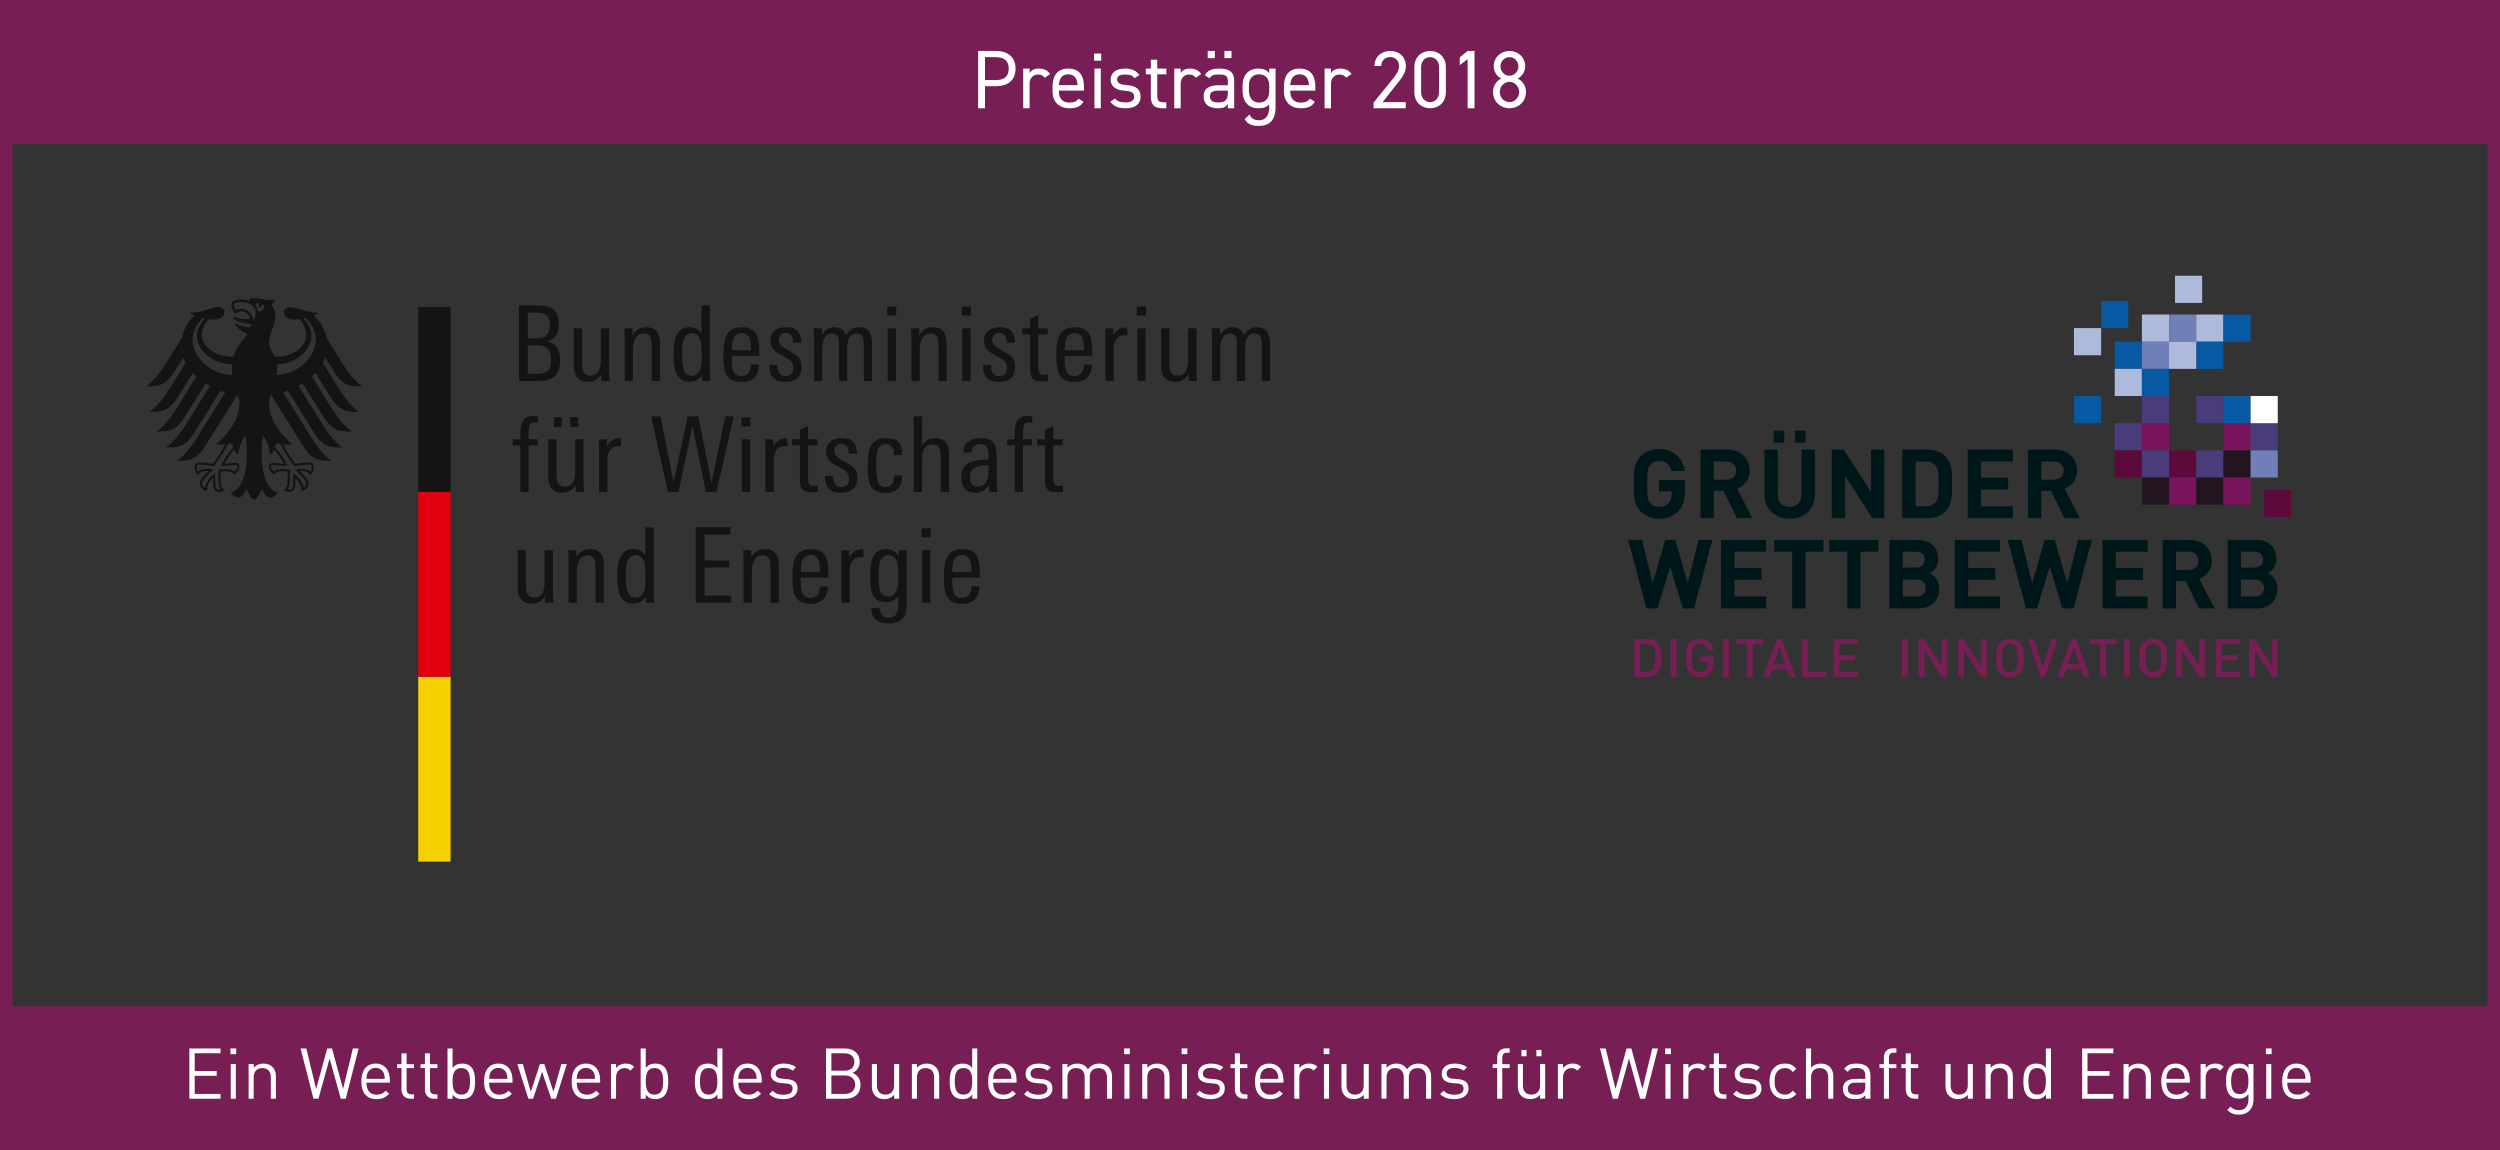 <?xml version="1.0" encoding="UTF-8"?>
<svg viewBox="0 0 566.93 260.79" width="566.93pt" xmlns:inkscape="http://www.inkscape.org/namespaces/inkscape" xmlns="http://www.w3.org/2000/svg" height="260.79pt" xmlns:xlink="http://www.w3.org/1999/xlink" version="1.1">
 <rect x="0" y="0" width="566.93" height="260.79" fill="#333333" stroke="none"/>
 <title>gw_batch_ausgezeichnet_2018_CMYK_Schrift.eps</title>
 <defs>
  <clipPath id="Clip0">
   <path d="M0 0 L566.929 0 L566.929 260.787 L0 260.787 L0 0 Z"/>
  </clipPath>
 </defs>
 <g inkscape:label="Background" inkscape:groupmode="layer" id="Background">
  <g transform="translate(0, 0.003) scale(1, 1)" clip-path="url(#Clip0)" clip-rule="evenodd" style="fill:none; stroke:none" id="Group2">
   <path d="M564.094 228.189 L2.834 228.189 L2.834 32.599 L564.094 32.599 L564.094 228.189 Z M566.929 260.787 L566.929 0 L0 0 L0 260.787 L566.929 260.787 L566.929 260.787 Z" transform="translate(0, 0)" style="fill:#771f54; fill-rule:nonzero;stroke:none;"/>
   <path d="M145.92 8.679 L145.92 0.073 L144.614 0.073 L144.614 6.117 L140.637 0.073 L139.44 0.073 L139.44 8.679 L140.746 8.679 L140.746 2.623 L144.723 8.679 L145.92 8.679 L145.92 8.679 Z M137.41 8.679 L137.41 7.507 L133.215 7.507 L133.215 4.92 L136.793 4.92 L136.793 3.759 L133.215 3.759 L133.215 1.245 L137.41 1.245 L137.41 0.073 L131.909 0.073 L131.909 8.679 L137.41 8.679 L137.41 8.679 Z M129.419 8.679 L129.419 0.073 L128.114 0.073 L128.114 6.117 L124.137 0.073 L122.94 0.073 L122.94 8.679 L124.246 8.679 L124.246 2.623 L128.223 8.679 L129.419 8.679 L129.419 8.679 Z M119.459 4.376 C119.459 6.105 119.374 6.588 118.951 7.047 C118.649 7.374 118.177 7.579 117.67 7.579 C117.162 7.579 116.691 7.374 116.388 7.047 C115.965 6.588 115.881 6.105 115.881 4.376 C115.881 2.647 115.965 2.164 116.388 1.704 C116.691 1.378 117.162 1.173 117.67 1.173 C118.177 1.173 118.649 1.378 118.951 1.704 C119.374 2.164 119.459 2.647 119.459 4.376 L119.459 4.376 Z M120.764 4.376 C120.764 2.72 120.789 1.765 119.942 0.919 C119.349 0.326 118.588 0 117.67 0 C116.751 0 116.001 0.326 115.409 0.919 C114.563 1.765 114.575 2.72 114.575 4.376 C114.575 6.032 114.563 6.987 115.409 7.833 C116.001 8.425 116.751 8.752 117.67 8.752 C118.588 8.752 119.349 8.425 119.942 7.833 C120.789 6.987 120.764 6.032 120.764 4.376 L120.764 4.376 Z M112.399 8.679 L112.399 0.073 L111.094 0.073 L111.094 8.679 L112.399 8.679 L112.399 8.679 Z M109.365 1.245 L109.365 0.073 L103.321 0.073 L103.321 1.245 L105.69 1.245 L105.69 8.679 L106.996 8.679 L106.996 1.245 L109.365 1.245 L109.365 1.245 Z M101.001 5.839 L98.354 5.839 L99.695 2.019 L101.001 5.839 L101.001 5.839 Z M103.346 8.679 L100.191 0.073 L99.139 0.073 L95.984 8.679 L97.375 8.679 L97.967 6.951 L101.364 6.951 L101.956 8.679 L103.346 8.679 L103.346 8.679 Z M96.01 0.073 L94.632 0.073 L92.65 6.334 L90.667 0.073 L89.314 0.073 L92.141 8.679 L93.158 8.679 L96.01 0.073 L96.01 0.073 Z M87.016 4.376 C87.016 6.105 86.932 6.588 86.509 7.047 C86.207 7.374 85.736 7.579 85.228 7.579 C84.72 7.579 84.249 7.374 83.947 7.047 C83.523 6.588 83.439 6.105 83.439 4.376 C83.439 2.647 83.523 2.164 83.947 1.704 C84.249 1.378 84.72 1.173 85.228 1.173 C85.736 1.173 86.207 1.378 86.509 1.704 C86.932 2.164 87.016 2.647 87.016 4.376 L87.016 4.376 Z M88.322 4.376 C88.322 2.72 88.347 1.765 87.501 0.919 C86.908 0.326 86.147 0 85.228 0 C84.309 0 83.559 0.326 82.967 0.919 C82.121 1.765 82.133 2.72 82.133 4.376 C82.133 6.032 82.121 6.987 82.967 7.833 C83.559 8.425 84.309 8.752 85.228 8.752 C86.147 8.752 86.908 8.425 87.501 7.833 C88.347 6.987 88.322 6.032 88.322 4.376 L88.322 4.376 Z M79.958 8.679 L79.958 0.073 L78.652 0.073 L78.652 6.117 L74.675 0.073 L73.477 0.073 L73.477 8.679 L74.784 8.679 L74.784 2.623 L78.761 8.679 L79.958 8.679 L79.958 8.679 Z M70.988 8.679 L70.988 0.073 L69.682 0.073 L69.682 6.117 L65.706 0.073 L64.509 0.073 L64.509 8.679 L65.815 8.679 L65.815 2.623 L69.792 8.679 L70.988 8.679 L70.988 8.679 Z M62.019 8.679 L62.019 0.073 L60.714 0.073 L60.714 8.679 L62.019 8.679 L62.019 8.679 Z M50.733 8.679 L50.733 7.507 L46.538 7.507 L46.538 4.92 L50.116 4.92 L50.116 3.759 L46.538 3.759 L46.538 1.245 L50.733 1.245 L50.733 0.073 L45.233 0.073 L45.233 8.679 L50.733 8.679 L50.733 8.679 Z M43.504 8.679 L43.504 7.507 L39.358 7.507 L39.358 0.073 L38.052 0.073 L38.052 8.679 L43.504 8.679 L43.504 8.679 Z M34.245 5.839 L31.597 5.839 L32.939 2.019 L34.245 5.839 L34.245 5.839 Z M36.59 8.679 L33.434 0.073 L32.383 0.073 L29.228 8.679 L30.618 8.679 L31.211 6.951 L34.607 6.951 L35.2 8.679 L36.59 8.679 L36.59 8.679 Z M29.253 1.245 L29.253 0.073 L23.209 0.073 L23.209 1.245 L25.578 1.245 L25.578 8.679 L26.884 8.679 L26.884 1.245 L29.253 1.245 L29.253 1.245 Z M21.48 8.679 L21.48 0.073 L20.175 0.073 L20.175 8.679 L21.48 8.679 L21.48 8.679 Z M18.011 5.343 L18.011 4.025 L14.868 4.025 L14.868 5.137 L16.706 5.137 L16.706 5.621 C16.706 6.177 16.585 6.612 16.271 6.975 C15.932 7.362 15.436 7.579 14.868 7.579 C14.361 7.579 13.901 7.386 13.599 7.059 C13.176 6.6 13.079 6.105 13.079 4.376 C13.079 2.647 13.176 2.164 13.599 1.704 C13.901 1.378 14.361 1.173 14.868 1.173 C15.835 1.173 16.464 1.729 16.682 2.671 L17.999 2.671 C17.757 1.197 16.694 0 14.868 0 C13.95 0 13.2 0.326 12.608 0.919 C11.762 1.765 11.774 2.72 11.774 4.376 C11.774 6.032 11.762 6.987 12.608 7.833 C13.2 8.425 13.974 8.752 14.868 8.752 C15.775 8.752 16.585 8.462 17.238 7.773 C17.806 7.168 18.011 6.455 18.011 5.343 L18.011 5.343 Z M9.598 8.679 L9.598 0.073 L8.292 0.073 L8.292 8.679 L9.598 8.679 L9.598 8.679 Z M4.811 4.316 C4.811 5.5 4.799 6.431 4.352 6.927 C3.989 7.325 3.506 7.507 2.889 7.507 L1.306 7.507 L1.306 1.245 L2.889 1.245 C3.506 1.245 3.989 1.427 4.352 1.825 C4.799 2.321 4.811 3.131 4.811 4.316 L4.811 4.316 Z M6.117 4.316 C6.117 3.07 6.177 1.813 5.246 0.882 C4.702 0.338 3.917 0.073 3.022 0.073 L0 0.073 L0 8.679 L3.022 8.679 C3.917 8.679 4.702 8.413 5.246 7.869 C6.177 6.939 6.117 5.561 6.117 4.316 L6.117 4.316 Z" transform="translate(370.589, 144.816)" style="fill:#771f54; fill-rule:nonzero;stroke:none;"/>
   <path d="M144.206 10.93 C144.206 11.979 143.55 12.853 142.173 12.853 L139.003 12.853 L139.003 9.028 L142.173 9.028 C143.55 9.028 144.206 9.88 144.206 10.93 L144.206 10.93 Z M143.987 4.503 C143.987 5.574 143.266 6.295 141.976 6.295 L139.003 6.295 L139.003 2.71 L141.976 2.71 C143.266 2.71 143.987 3.432 143.987 4.503 L143.987 4.503 Z M147.244 11.082 C147.244 9.006 146.042 8.022 145.102 7.585 C145.889 7.213 147.025 6.099 147.025 4.371 C147.025 1.705 145.255 0 142.217 0 L135.965 0 L135.965 15.564 L142.479 15.564 C145.255 15.564 147.244 13.99 147.244 11.082 L147.244 11.082 Z M129.342 4.765 C129.342 5.968 128.467 6.82 127.134 6.82 L124.27 6.82 L124.27 2.71 L127.134 2.71 C128.467 2.71 129.342 3.563 129.342 4.765 L129.342 4.765 Z M133.014 15.564 L129.538 8.853 C131.047 8.307 132.38 6.951 132.38 4.765 C132.38 2.164 130.5 0 127.331 0 L121.232 0 L121.232 15.564 L124.27 15.564 L124.27 9.356 L126.456 9.356 L129.495 15.564 L133.014 15.564 L133.014 15.564 Z M117.822 15.564 L117.822 12.853 L110.608 12.853 L110.608 9.072 L116.751 9.072 L116.751 6.361 L110.608 6.361 L110.608 2.71 L117.822 2.71 L117.822 0 L107.57 0 L107.57 15.564 L117.822 15.564 L117.822 15.564 Z M105.187 0 L102.018 0 L99.591 9.815 L96.749 0 L94.476 0 L91.634 9.815 L89.23 0 L86.06 0 L90.213 15.564 L92.749 15.564 L95.613 6.12 L98.476 15.564 L101.012 15.564 L105.187 0 L105.187 0 Z M84.333 15.564 L84.333 12.853 L77.12 12.853 L77.12 9.072 L83.262 9.072 L83.262 6.361 L77.12 6.361 L77.12 2.71 L84.333 2.71 L84.333 0 L74.081 0 L74.081 15.564 L84.333 15.564 L84.333 15.564 Z M67.502 10.93 C67.502 11.979 66.846 12.853 65.469 12.853 L62.299 12.853 L62.299 9.028 L65.469 9.028 C66.846 9.028 67.502 9.88 67.502 10.93 L67.502 10.93 Z M67.283 4.503 C67.283 5.574 66.562 6.295 65.272 6.295 L62.299 6.295 L62.299 2.71 L65.272 2.71 C66.562 2.71 67.283 3.432 67.283 4.503 L67.283 4.503 Z M70.54 11.082 C70.54 9.006 69.338 8.022 68.398 7.585 C69.185 7.213 70.321 6.099 70.321 4.371 C70.321 1.705 68.551 0 65.512 0 L59.261 0 L59.261 15.564 L65.774 15.564 C68.551 15.564 70.54 13.99 70.54 11.082 L70.54 11.082 Z M56.79 2.71 L56.79 0 L45.62 0 L45.62 2.71 L49.686 2.71 L49.686 15.564 L52.725 15.564 L52.725 2.71 L56.79 2.71 L56.79 2.71 Z M44.309 2.71 L44.309 0 L33.138 0 L33.138 2.71 L37.204 2.71 L37.204 15.564 L40.243 15.564 L40.243 2.71 L44.309 2.71 L44.309 2.71 Z M31.324 15.564 L31.324 12.853 L24.111 12.853 L24.111 9.072 L30.253 9.072 L30.253 6.361 L24.111 6.361 L24.111 2.71 L31.324 2.71 L31.324 0 L21.072 0 L21.072 15.564 L31.324 15.564 L31.324 15.564 Z M19.127 0 L15.957 0 L13.531 9.815 L10.689 0 L8.416 0 L5.574 9.815 L3.169 0 L0 0 L4.153 15.564 L6.689 15.564 L9.552 6.12 L12.416 15.564 L14.952 15.564 L19.127 0 L19.127 0 Z" transform="translate(369.205, 122.409)" style="fill:#00171a; fill-rule:nonzero;stroke:none;"/>
   <path d="M97.493 9.05 C97.493 10.253 96.619 11.105 95.285 11.105 L92.422 11.105 L92.422 6.996 L95.285 6.996 C96.619 6.996 97.493 7.848 97.493 9.05 L97.493 9.05 Z M101.165 19.849 L97.69 13.138 C99.198 12.592 100.532 11.236 100.532 9.05 C100.532 6.449 98.652 4.285 95.482 4.285 L89.383 4.285 L89.383 19.849 L92.422 19.849 L92.422 13.641 L94.608 13.641 L97.646 19.849 L101.165 19.849 L101.165 19.849 Z M85.973 19.849 L85.973 17.139 L78.76 17.139 L78.76 13.357 L84.902 13.357 L84.902 10.646 L78.76 10.646 L78.76 6.996 L85.973 6.996 L85.973 4.285 L75.721 4.285 L75.721 19.849 L85.973 19.849 L85.973 19.849 Z M69.142 12.001 C69.142 14.362 69.054 15.477 68.486 16.177 C67.961 16.811 67.262 17.139 66.212 17.139 L63.917 17.139 L63.917 6.996 L66.212 6.996 C67.262 6.996 67.961 7.324 68.486 7.957 C69.054 8.657 69.142 9.641 69.142 12.001 L69.142 12.001 Z M72.18 12.001 C72.18 9.662 72.355 7.52 70.606 5.772 C69.579 4.744 68.114 4.285 66.497 4.285 L60.879 4.285 L60.879 19.849 L66.497 19.849 C68.114 19.849 69.579 19.39 70.606 18.363 C72.355 16.614 72.18 14.34 72.18 12.001 L72.18 12.001 Z M56.813 19.849 L56.813 4.285 L53.774 4.285 L53.774 13.816 L47.61 4.285 L44.899 4.285 L44.899 19.849 L47.938 19.849 L47.938 10.296 L54.102 19.849 L56.813 19.849 L56.813 19.849 Z M41.074 14.515 L41.074 4.285 L38.057 4.285 L38.057 14.406 C38.057 16.198 36.986 17.269 35.347 17.269 C33.707 17.269 32.658 16.198 32.658 14.406 L32.658 4.285 L29.62 4.285 L29.62 14.515 C29.62 17.816 32.155 19.98 35.347 19.98 C38.538 19.98 41.074 17.816 41.074 14.515 L41.074 14.515 Z M34.145 2.733 L34.145 0 L31.718 0 L31.718 2.733 L34.145 2.733 L34.145 2.733 Z M38.975 2.733 L38.975 0 L36.549 0 L36.549 2.733 L38.975 2.733 L38.975 2.733 Z M23.236 9.05 C23.236 10.253 22.361 11.105 21.028 11.105 L18.165 11.105 L18.165 6.996 L21.028 6.996 C22.361 6.996 23.236 7.848 23.236 9.05 L23.236 9.05 Z M26.909 19.849 L23.433 13.138 C24.942 12.592 26.275 11.236 26.275 9.05 C26.275 6.449 24.395 4.285 21.226 4.285 L15.127 4.285 L15.127 19.849 L18.165 19.849 L18.165 13.641 L20.351 13.641 L23.39 19.849 L26.909 19.849 L26.909 19.849 Z M11.608 13.466 L11.608 11.193 L5.727 11.193 L5.727 13.729 L8.591 13.729 L8.591 14.319 C8.591 15.127 8.394 15.827 7.892 16.395 C7.389 16.942 6.646 17.269 5.727 17.269 C4.897 17.269 4.219 16.964 3.782 16.461 C3.192 15.805 3.039 15.062 3.039 12.067 C3.039 9.072 3.192 8.351 3.782 7.695 C4.219 7.192 4.897 6.865 5.727 6.865 C7.278 6.865 8.176 7.673 8.525 9.138 L11.586 9.138 C11.17 6.515 9.334 4.154 5.727 4.154 C3.979 4.154 2.623 4.766 1.53 5.859 C-0.044 7.433 0 9.378 0 12.067 C0 14.756 -0.044 16.701 1.53 18.275 C2.623 19.368 4.022 19.98 5.727 19.98 C7.389 19.98 8.875 19.499 10.121 18.21 C11.214 17.073 11.608 15.717 11.608 13.466 L11.608 13.466 Z" transform="translate(370.493, 97.667)" style="fill:#00171a; fill-rule:nonzero;stroke:none;"/>
   <path d="M6.162 6.162 L0 6.162 L0 0 L6.162 0 L6.162 6.162 " transform="translate(479.56, 77.482)" style="fill:#0859a3; fill-rule:nonzero;stroke:none;"/>
   <path d="M6.162 6.162 L0 6.162 L0 0 L6.162 0 L6.162 6.162 " transform="translate(479.56, 83.644)" style="fill:#aebadc; fill-rule:nonzero;stroke:none;"/>
   <path d="M6.162 6.162 L0 6.162 L0 0 L6.162 0 L6.162 6.162 " transform="translate(470.317, 89.805)" style="fill:#0859a3; fill-rule:nonzero;stroke:none;"/>
   <path d="M6.162 6.161 L0 6.161 L0 0 L6.162 0 L6.162 6.161 " transform="translate(476.479, 68.239)" style="fill:#0859a3; fill-rule:nonzero;stroke:none;"/>
   <path d="M6.162 6.162 L0 6.162 L0 0 L6.162 0 L6.162 6.162 " transform="translate(470.317, 74.4)" style="fill:#aebadc; fill-rule:nonzero;stroke:none;"/>
   <path d="M6.162 6.162 L0 6.162 L0 0 L6.162 0 L6.162 6.162 " transform="translate(479.56, 95.968)" style="fill:#4a3c7b; fill-rule:nonzero;stroke:none;"/>
   <path d="M6.162 6.162 L0 6.162 L0 0 L6.162 0 L6.162 6.162 " transform="translate(479.56, 102.13)" style="fill:#5c0a39; fill-rule:nonzero;stroke:none;"/>
   <path d="M6.162 6.162 L0 6.162 L0 0 L6.162 0 L6.162 6.162 " transform="translate(491.884, 102.13)" style="fill:#5c0a39; fill-rule:nonzero;stroke:none;"/>
   <path d="M6.162 6.161 L0 6.161 L0 0 L6.162 0 L6.162 6.161 " transform="translate(491.884, 108.292)" style="fill:#78155c; fill-rule:nonzero;stroke:none;"/>
   <path d="M6.162 6.162 L0 6.162 L0 0 L6.162 0 L6.162 6.162 " transform="translate(485.722, 77.482)" style="fill:#717fb9; fill-rule:nonzero;stroke:none;"/>
   <path d="M6.162 6.163 L0 6.163 L0 0 L6.162 0 L6.162 6.163 " transform="translate(485.722, 71.319)" style="fill:#aebadc; fill-rule:nonzero;stroke:none;"/>
   <path d="M6.162 6.162 L0 6.162 L0 0 L6.162 0 L6.162 6.162 " transform="translate(491.884, 71.32)" style="fill:#717fb9; fill-rule:nonzero;stroke:none;"/>
   <path d="M6.162 6.162 L0 6.162 L0 0 L6.162 0 L6.162 6.162 " transform="translate(498.046, 71.32)" style="fill:#aebadc; fill-rule:nonzero;stroke:none;"/>
   <path d="M6.162 6.161 L0 6.161 L0 0 L6.162 0 L6.162 6.161 " transform="translate(498.046, 89.806)" style="fill:#4a3c7b; fill-rule:nonzero;stroke:none;"/>
   <path d="M6.162 6.162 L0 6.162 L0 0 L6.162 0 L6.162 6.162 " transform="translate(504.208, 71.32)" style="fill:#0859a3; fill-rule:nonzero;stroke:none;"/>
   <path d="M6.162 6.163 L0 6.163 L0 0 L6.162 0 L6.162 6.163 " transform="translate(485.722, 83.643)" style="fill:#0859a3; fill-rule:nonzero;stroke:none;"/>
   <path d="M6.162 6.162 L0 6.162 L0 0 L6.162 0 L6.162 6.162 " transform="translate(485.722, 89.805)" style="fill:#4a3c7b; fill-rule:nonzero;stroke:none;"/>
   <path d="M6.162 6.163 L0 6.163 L0 0 L6.162 0 L6.162 6.163 " transform="translate(485.722, 95.967)" style="fill:#78155c; fill-rule:nonzero;stroke:none;"/>
   <path d="M6.162 6.162 L0 6.162 L0 0 L6.162 0 L6.162 6.162 " transform="translate(485.722, 102.13)" style="fill:#4a3c7b; fill-rule:nonzero;stroke:none;"/>
   <path d="M6.162 6.162 L0 6.162 L0 0 L6.162 0 L6.162 6.162 " transform="translate(498.046, 102.13)" style="fill:#4a3c7b; fill-rule:nonzero;stroke:none;"/>
   <path d="M6.162 6.161 L0 6.161 L0 0 L6.162 0 L6.162 6.161 " transform="translate(485.722, 108.292)" style="fill:#231520; fill-rule:nonzero;stroke:none;"/>
   <path d="M6.162 6.161 L0 6.161 L0 0 L6.162 0 L6.162 6.161 " transform="translate(498.046, 108.292)" style="fill:#231520; fill-rule:nonzero;stroke:none;"/>
   <path d="M6.162 6.161 L0 6.161 L0 0 L6.162 0 L6.162 6.161 " transform="translate(504.208, 89.806)" style="fill:#0859a3; fill-rule:nonzero;stroke:none;"/>
   <path d="M6.162 6.162 L0 6.162 L0 0 L6.162 0 L6.162 6.162 " transform="translate(504.208, 95.968)" style="fill:#78155c; fill-rule:nonzero;stroke:none;"/>
   <path d="M6.162 6.162 L0 6.162 L0 0 L6.162 0 L6.162 6.162 " transform="translate(504.208, 102.13)" style="fill:#231520; fill-rule:nonzero;stroke:none;"/>
   <path d="M6.162 6.162 L0 6.162 L0 0 L6.162 0 L6.162 6.162 " transform="translate(498.046, 77.482)" style="fill:#0859a3; fill-rule:nonzero;stroke:none;"/>
   <path d="M6.162 6.162 L0 6.162 L0 0 L6.162 0 L6.162 6.162 " transform="translate(491.884, 77.482)" style="fill:#aebadc; fill-rule:nonzero;stroke:none;"/>
   <path d="M6.162 6.163 L0 6.163 L0 0 L6.162 0 L6.162 6.163 " transform="translate(510.37, 95.967)" style="fill:#4a3c7b; fill-rule:nonzero;stroke:none;"/>
   <path d="M6.162 6.162 L0 6.162 L0 0 L6.162 0 L6.162 6.162 " transform="translate(510.37, 102.13)" style="fill:#717fb9; fill-rule:nonzero;stroke:none;"/>
   <path d="M6.162 6.162 L0 6.162 L0 0 L6.162 0 L6.162 6.162 " transform="translate(513.451, 111.092)" style="fill:#5c0a39; fill-rule:nonzero;stroke:none;"/>
   <path d="M6.162 6.163 L0 6.163 L0 0 L6.162 0 L6.162 6.163 " transform="translate(493.229, 62.524)" style="fill:#aebadc; fill-rule:nonzero;stroke:none;"/>
   <path d="M6.162 6.161 L0 6.161 L0 0 L6.162 0 L6.162 6.161 " transform="translate(510.37, 89.806)" style="fill:#ffffff; fill-rule:nonzero;stroke:none;"/>
   <path d="M6.162 6.162 L0 6.162 L0 0 L6.162 0 L6.162 6.162 " transform="translate(504.208, 108.291)" style="fill:#78155c; fill-rule:nonzero;stroke:none;"/>
   <path d="M479.901 6.928 L475.741 6.928 C475.773 6.288 475.805 6.048 475.981 5.616 C476.285 4.896 476.989 4.432 477.821 4.432 C478.653 4.432 479.357 4.896 479.661 5.616 C479.837 6.048 479.869 6.288 479.901 6.928 L479.901 6.928 Z M481.053 7.792 L481.053 7.264 C481.053 4.928 479.853 3.456 477.821 3.456 C475.821 3.456 474.589 4.944 474.589 7.488 C474.589 10.272 475.949 11.52 478.029 11.52 C479.373 11.52 480.109 11.104 480.909 10.304 L480.125 9.616 C479.5 10.24 478.973 10.512 478.061 10.512 C476.557 10.512 475.741 9.52 475.741 7.792 L481.053 7.792 L481.053 7.792 Z M472.125 11.424 L472.125 3.552 L470.973 3.552 L470.973 11.424 L472.125 11.424 L472.125 11.424 Z M472.205 1.312 L472.205 0.016 L470.909 0.016 L470.909 1.312 L472.205 1.312 L472.205 1.312 Z M466.941 7.424 C466.941 8.896 466.701 10.368 464.989 10.368 C463.277 10.368 463.021 8.896 463.021 7.424 C463.021 5.952 463.277 4.48 464.989 4.48 C466.701 4.48 466.941 5.952 466.941 7.424 L466.941 7.424 Z M468.093 11.664 L468.093 3.552 L466.957 3.552 L466.957 4.48 C466.317 3.648 465.613 3.456 464.749 3.456 C463.949 3.456 463.245 3.728 462.829 4.144 C462.044 4.928 461.869 6.144 461.869 7.424 C461.869 8.704 462.044 9.92 462.829 10.704 C463.245 11.12 463.933 11.408 464.733 11.408 C465.581 11.408 466.301 11.2 466.941 10.384 L466.941 11.616 C466.941 12.96 466.301 14.032 464.781 14.032 C463.869 14.032 463.469 13.76 462.893 13.248 L462.141 13.984 C462.973 14.736 463.629 15.04 464.813 15.04 C466.876 15.04 468.093 13.616 468.093 11.664 L468.093 11.664 Z M461.344 4.192 C460.784 3.632 460.208 3.456 459.456 3.456 C458.544 3.456 457.68 3.856 457.248 4.512 L457.248 3.552 L456.096 3.552 L456.096 11.424 L457.248 11.424 L457.248 6.592 C457.248 5.392 457.984 4.48 459.136 4.48 C459.744 4.48 460.064 4.624 460.496 5.056 L461.344 4.192 L461.344 4.192 Z M452.496 6.928 L448.335 6.928 C448.368 6.288 448.4 6.048 448.576 5.616 C448.88 4.896 449.583 4.432 450.416 4.432 C451.248 4.432 451.952 4.896 452.256 5.616 C452.432 6.048 452.464 6.288 452.496 6.928 L452.496 6.928 Z M453.648 7.792 L453.648 7.264 C453.648 4.928 452.448 3.456 450.416 3.456 C448.416 3.456 447.184 4.944 447.184 7.488 C447.184 10.272 448.544 11.52 450.624 11.52 C451.968 11.52 452.704 11.104 453.504 10.304 L452.72 9.616 C452.096 10.24 451.568 10.512 450.656 10.512 C449.152 10.512 448.335 9.52 448.335 7.792 L453.648 7.792 L453.648 7.792 Z M444.816 11.424 L444.816 6.384 C444.816 5.472 444.56 4.736 444 4.192 C443.52 3.712 442.832 3.456 441.984 3.456 C441.104 3.456 440.335 3.776 439.776 4.416 L439.776 3.552 L438.624 3.552 L438.624 11.424 L439.776 11.424 L439.776 6.576 C439.776 5.2 440.543 4.48 441.728 4.48 C442.912 4.48 443.664 5.184 443.664 6.576 L443.664 11.424 L444.816 11.424 L444.816 11.424 Z M436.305 11.424 L436.305 10.336 L430.449 10.336 L430.449 6.224 L435.441 6.224 L435.441 5.136 L430.449 5.136 L430.449 1.12 L436.305 1.12 L436.305 0.032 L429.233 0.032 L429.233 11.424 L436.305 11.424 L436.305 11.424 Z M421.009 7.488 C421.009 9.024 420.753 10.496 419.041 10.496 C417.329 10.496 417.057 9.024 417.057 7.488 C417.057 5.952 417.329 4.48 419.041 4.48 C420.753 4.48 421.009 5.952 421.009 7.488 L421.009 7.488 Z M422.161 11.424 L422.161 0.032 L421.009 0.032 L421.009 4.464 C420.369 3.648 419.649 3.456 418.785 3.456 C417.985 3.456 417.281 3.728 416.865 4.144 C416.065 4.944 415.905 6.256 415.905 7.488 C415.905 8.72 416.065 10.032 416.865 10.832 C417.281 11.248 417.985 11.52 418.785 11.52 C419.649 11.52 420.385 11.312 421.025 10.48 L421.025 11.424 L422.161 11.424 L422.161 11.424 Z M413.521 11.424 L413.521 6.384 C413.521 5.472 413.265 4.736 412.705 4.192 C412.225 3.712 411.537 3.456 410.689 3.456 C409.809 3.456 409.041 3.776 408.481 4.416 L408.481 3.552 L407.329 3.552 L407.329 11.424 L408.481 11.424 L408.481 6.576 C408.481 5.2 409.249 4.48 410.433 4.48 C411.617 4.48 412.369 5.184 412.369 6.576 L412.369 11.424 L413.521 11.424 L413.521 11.424 Z M404.449 11.424 L404.449 3.552 L403.297 3.552 L403.297 8.4 C403.297 9.776 402.513 10.496 401.329 10.496 C400.145 10.496 399.409 9.792 399.409 8.4 L399.409 3.552 L398.257 3.552 L398.257 8.576 C398.257 9.488 398.497 10.24 399.057 10.784 C399.537 11.264 400.241 11.52 401.089 11.52 C401.969 11.52 402.753 11.184 403.313 10.544 L403.313 11.424 L404.449 11.424 L404.449 11.424 Z M392.065 11.424 L392.065 10.432 L391.457 10.432 C390.721 10.432 390.385 10 390.385 9.28 L390.385 4.48 L392.065 4.48 L392.065 3.6 L390.385 3.6 L390.385 1.136 L389.233 1.136 L389.233 3.6 L388.241 3.6 L388.241 4.48 L389.233 4.48 L389.233 9.312 C389.233 10.48 389.905 11.424 391.249 11.424 L392.065 11.424 L392.065 11.424 Z M387.105 4.48 L387.105 3.6 L385.425 3.6 L385.425 2.144 C385.425 1.424 385.745 0.992 386.481 0.992 L387.105 0.992 L387.105 0 L386.273 0 C384.929 0 384.273 0.944 384.273 2.112 L384.273 3.6 L383.265 3.6 L383.265 4.48 L384.273 4.48 L384.273 11.424 L385.425 11.424 L385.425 4.48 L387.105 4.48 L387.105 4.48 Z M380.066 8.64 C380.066 9.296 379.938 9.744 379.666 10 C379.17 10.48 378.578 10.528 377.906 10.528 C376.658 10.528 376.098 10.096 376.098 9.184 C376.098 8.272 376.674 7.792 377.858 7.792 L380.066 7.792 L380.066 8.64 Z M381.218 11.424 L381.218 6.08 C381.218 4.368 380.178 3.456 378.066 3.456 C376.786 3.456 375.986 3.712 375.282 4.624 L376.066 5.344 C376.53 4.688 377.041 4.448 378.05 4.448 C379.49 4.448 380.066 5.024 380.066 6.176 L380.066 6.928 L377.698 6.928 C375.938 6.928 374.978 7.824 374.978 9.2 C374.978 9.824 375.186 10.416 375.57 10.8 C376.066 11.312 376.706 11.52 377.794 11.52 C378.85 11.52 379.426 11.312 380.066 10.672 L380.066 11.424 L381.218 11.424 L381.218 11.424 Z M372.802 11.424 L372.802 6.368 C372.802 4.592 371.746 3.456 369.97 3.456 C369.09 3.456 368.338 3.76 367.762 4.416 L367.762 0.032 L366.61 0.032 L366.61 11.424 L367.762 11.424 L367.762 6.56 C367.762 5.2 368.546 4.48 369.73 4.48 C370.914 4.48 371.65 5.184 371.65 6.56 L371.65 11.424 L372.802 11.424 L372.802 11.424 Z M364.417 10.352 L363.634 9.6 C363.041 10.256 362.578 10.496 361.826 10.496 C361.058 10.496 360.417 10.192 360.001 9.6 C359.634 9.088 359.49 8.48 359.49 7.488 C359.49 6.496 359.634 5.888 360.001 5.375 C360.417 4.784 361.058 4.48 361.826 4.48 C362.578 4.48 363.041 4.704 363.634 5.36 L364.417 4.624 C363.602 3.744 362.914 3.456 361.826 3.456 C359.842 3.456 358.338 4.8 358.338 7.488 C358.338 10.176 359.842 11.52 361.826 11.52 C362.914 11.52 363.602 11.232 364.417 10.352 L364.417 10.352 Z M356.514 9.12 C356.514 7.648 355.57 7.12 354.194 6.992 L352.93 6.88 C351.938 6.784 351.554 6.4 351.554 5.728 C351.554 4.928 352.162 4.432 353.314 4.432 C354.13 4.432 354.85 4.624 355.41 5.056 L356.162 4.304 C355.458 3.728 354.45 3.456 353.33 3.456 C351.65 3.456 350.434 4.32 350.434 5.76 C350.434 7.056 351.25 7.728 352.786 7.872 L354.082 7.984 C354.994 8.064 355.394 8.448 355.394 9.136 C355.394 10.064 354.594 10.528 353.298 10.528 C352.322 10.528 351.474 10.272 350.85 9.616 L350.082 10.384 C350.946 11.216 351.986 11.52 353.314 11.52 C355.218 11.52 356.514 10.64 356.514 9.12 L356.514 9.12 Z M348.546 11.424 L348.546 10.432 L347.938 10.432 C347.202 10.432 346.866 10 346.866 9.28 L346.866 4.48 L348.546 4.48 L348.546 3.6 L346.866 3.6 L346.866 1.136 L345.714 1.136 L345.714 3.6 L344.722 3.6 L344.722 4.48 L345.714 4.48 L345.714 9.312 C345.714 10.48 346.386 11.424 347.73 11.424 L348.546 11.424 L348.546 11.424 Z M344.034 4.192 C343.474 3.632 342.898 3.456 342.146 3.456 C341.234 3.456 340.37 3.856 339.938 4.512 L339.938 3.552 L338.786 3.552 L338.786 11.424 L339.938 11.424 L339.938 6.592 C339.938 5.392 340.674 4.48 341.826 4.48 C342.434 4.48 342.754 4.624 343.186 5.056 L344.034 4.192 L344.034 4.192 Z M335.89 11.424 L335.89 3.552 L334.738 3.552 L334.738 11.424 L335.89 11.424 L335.89 11.424 Z M335.97 1.312 L335.97 0.016 L334.674 0.016 L334.674 1.312 L335.97 1.312 L335.97 1.312 Z M333.042 0.032 L331.747 0.032 L329.523 9.216 L327.011 0.032 L325.923 0.032 L323.411 9.216 L321.187 0.032 L319.891 0.032 L322.803 11.424 L323.939 11.424 L326.467 2.304 L328.995 11.424 L330.131 11.424 L333.042 0.032 L333.042 0.032 Z M315.603 4.192 C315.042 3.632 314.467 3.456 313.715 3.456 C312.803 3.456 311.939 3.856 311.507 4.512 L311.507 3.552 L310.355 3.552 L310.355 11.424 L311.507 11.424 L311.507 6.592 C311.507 5.392 312.243 4.48 313.395 4.48 C314.003 4.48 314.323 4.624 314.755 5.056 L315.603 4.192 L315.603 4.192 Z M307.458 11.424 L307.458 3.552 L306.307 3.552 L306.307 8.4 C306.307 9.776 305.523 10.496 304.339 10.496 C303.155 10.496 302.419 9.792 302.419 8.4 L302.419 3.552 L301.267 3.552 L301.267 8.576 C301.267 9.488 301.507 10.24 302.067 10.784 C302.547 11.264 303.25 11.52 304.099 11.52 C304.979 11.52 305.763 11.184 306.323 10.544 L306.323 11.424 L307.458 11.424 L307.458 11.424 Z M303.235 1.792 L303.235 0.368 L302.083 0.368 L302.083 1.792 L303.235 1.792 L303.235 1.792 Z M306.626 1.792 L306.626 0.368 L305.475 0.368 L305.475 1.792 L306.626 1.792 L306.626 1.792 Z M299.411 4.48 L299.411 3.6 L297.731 3.6 L297.731 2.144 C297.731 1.424 298.051 0.992 298.787 0.992 L299.411 0.992 L299.411 0 L298.579 0 C297.235 0 296.579 0.944 296.579 2.112 L296.579 3.6 L295.571 3.6 L295.571 4.48 L296.579 4.48 L296.579 11.424 L297.731 11.424 L297.731 4.48 L299.411 4.48 L299.411 4.48 Z M290.083 9.12 C290.083 7.648 289.14 7.12 287.764 6.992 L286.5 6.88 C285.508 6.784 285.124 6.4 285.124 5.728 C285.124 4.928 285.732 4.432 286.884 4.432 C287.7 4.432 288.42 4.624 288.98 5.056 L289.732 4.304 C289.028 3.728 288.02 3.456 286.9 3.456 C285.22 3.456 284.003 4.32 284.003 5.76 C284.003 7.056 284.82 7.728 286.356 7.872 L287.652 7.984 C288.564 8.064 288.964 8.448 288.964 9.136 C288.964 10.064 288.164 10.528 286.868 10.528 C285.892 10.528 285.043 10.272 284.419 9.616 L283.652 10.384 C284.516 11.216 285.556 11.52 286.884 11.52 C288.788 11.52 290.083 10.64 290.083 9.12 L290.083 9.12 Z M281.604 11.424 L281.604 6.384 C281.604 5.472 281.316 4.736 280.756 4.192 C280.276 3.728 279.572 3.456 278.724 3.456 C277.62 3.456 276.74 3.904 276.132 4.768 C275.652 3.904 274.804 3.456 273.716 3.456 C272.835 3.456 272.052 3.776 271.492 4.416 L271.492 3.552 L270.34 3.552 L270.34 11.424 L271.492 11.424 L271.492 6.576 C271.492 5.2 272.276 4.48 273.459 4.48 C274.644 4.48 275.396 5.184 275.396 6.576 L275.396 11.424 L276.548 11.424 L276.548 6.448 C276.548 5.2 277.364 4.48 278.516 4.48 C279.7 4.48 280.452 5.184 280.452 6.576 L280.452 11.424 L281.604 11.424 L281.604 11.424 Z M267.459 11.424 L267.459 3.552 L266.308 3.552 L266.308 8.4 C266.308 9.776 265.524 10.496 264.34 10.496 C263.156 10.496 262.42 9.792 262.42 8.4 L262.42 3.552 L261.268 3.552 L261.268 8.576 C261.268 9.488 261.508 10.24 262.068 10.784 C262.548 11.264 263.251 11.52 264.1 11.52 C264.98 11.52 265.764 11.184 266.324 10.544 L266.324 11.424 L267.459 11.424 L267.459 11.424 Z M258.452 11.424 L258.452 3.552 L257.3 3.552 L257.3 11.424 L258.452 11.424 L258.452 11.424 Z M258.532 1.312 L258.532 0.016 L257.236 0.016 L257.236 1.312 L258.532 1.312 L258.532 1.312 Z M255.812 4.192 C255.251 3.632 254.676 3.456 253.924 3.456 C253.012 3.456 252.148 3.856 251.716 4.512 L251.716 3.552 L250.564 3.552 L250.564 11.424 L251.716 11.424 L251.716 6.592 C251.716 5.392 252.452 4.48 253.604 4.48 C254.212 4.48 254.532 4.624 254.964 5.056 L255.812 4.192 L255.812 4.192 Z M246.964 6.928 L242.804 6.928 C242.835 6.288 242.868 6.048 243.043 5.616 C243.348 4.896 244.052 4.432 244.884 4.432 C245.716 4.432 246.42 4.896 246.724 5.616 C246.9 6.048 246.932 6.288 246.964 6.928 L246.964 6.928 Z M248.116 7.792 L248.116 7.264 C248.116 4.928 246.916 3.456 244.884 3.456 C242.884 3.456 241.652 4.944 241.652 7.488 C241.652 10.272 243.012 11.52 245.092 11.52 C246.436 11.52 247.172 11.104 247.972 10.304 L247.188 9.616 C246.564 10.24 246.036 10.512 245.124 10.512 C243.62 10.512 242.804 9.52 242.804 7.792 L248.116 7.792 L248.116 7.792 Z M239.929 11.424 L239.929 10.432 L239.321 10.432 C238.585 10.432 238.249 10 238.249 9.28 L238.249 4.48 L239.929 4.48 L239.929 3.6 L238.249 3.6 L238.249 1.136 L237.097 1.136 L237.097 3.6 L236.105 3.6 L236.105 4.48 L237.097 4.48 L237.097 9.312 C237.097 10.48 237.769 11.424 239.113 11.424 L239.929 11.424 L239.929 11.424 Z M234.809 9.12 C234.809 7.648 233.865 7.12 232.489 6.992 L231.225 6.88 C230.233 6.784 229.849 6.4 229.849 5.728 C229.849 4.928 230.457 4.432 231.609 4.432 C232.425 4.432 233.145 4.624 233.705 5.056 L234.457 4.304 C233.753 3.728 232.745 3.456 231.625 3.456 C229.945 3.456 228.729 4.32 228.729 5.76 C228.729 7.056 229.545 7.728 231.081 7.872 L232.377 7.984 C233.289 8.064 233.689 8.448 233.689 9.136 C233.689 10.064 232.889 10.528 231.593 10.528 C230.617 10.528 229.769 10.272 229.145 9.616 L228.377 10.384 C229.241 11.216 230.281 11.52 231.609 11.52 C233.513 11.52 234.809 10.64 234.809 9.12 L234.809 9.12 Z M226.233 11.424 L226.233 3.552 L225.082 3.552 L225.082 11.424 L226.233 11.424 L226.233 11.424 Z M226.313 1.312 L226.313 0.016 L225.018 0.016 L225.018 1.312 L226.313 1.312 L226.313 1.312 Z M222.282 11.424 L222.282 6.384 C222.282 5.472 222.026 4.736 221.466 4.192 C220.986 3.712 220.298 3.456 219.45 3.456 C218.57 3.456 217.802 3.776 217.242 4.416 L217.242 3.552 L216.09 3.552 L216.09 11.424 L217.242 11.424 L217.242 6.576 C217.242 5.2 218.01 4.48 219.194 4.48 C220.378 4.48 221.13 5.184 221.13 6.576 L221.13 11.424 L222.282 11.424 L222.282 11.424 Z M213.194 11.424 L213.194 3.552 L212.042 3.552 L212.042 11.424 L213.194 11.424 L213.194 11.424 Z M213.274 1.312 L213.274 0.016 L211.978 0.016 L211.978 1.312 L213.274 1.312 L213.274 1.312 Z M209.242 11.424 L209.242 6.384 C209.242 5.472 208.954 4.736 208.394 4.192 C207.914 3.728 207.21 3.456 206.362 3.456 C205.258 3.456 204.378 3.904 203.77 4.768 C203.29 3.904 202.442 3.456 201.354 3.456 C200.474 3.456 199.69 3.776 199.13 4.416 L199.13 3.552 L197.978 3.552 L197.978 11.424 L199.13 11.424 L199.13 6.576 C199.13 5.2 199.914 4.48 201.098 4.48 C202.282 4.48 203.034 5.184 203.034 6.576 L203.034 11.424 L204.186 11.424 L204.186 6.448 C204.186 5.2 205.002 4.48 206.154 4.48 C207.338 4.48 208.09 5.184 208.09 6.576 L208.09 11.424 L209.242 11.424 L209.242 11.424 Z M195.722 9.12 C195.722 7.648 194.778 7.12 193.402 6.992 L192.138 6.88 C191.146 6.784 190.762 6.4 190.762 5.728 C190.762 4.928 191.37 4.432 192.522 4.432 C193.338 4.432 194.058 4.624 194.618 5.056 L195.37 4.304 C194.666 3.728 193.658 3.456 192.538 3.456 C190.858 3.456 189.642 4.32 189.642 5.76 C189.642 7.056 190.458 7.728 191.994 7.872 L193.29 7.984 C194.202 8.064 194.602 8.448 194.602 9.136 C194.602 10.064 193.802 10.528 192.506 10.528 C191.53 10.528 190.682 10.272 190.058 9.616 L189.29 10.384 C190.154 11.216 191.194 11.52 192.522 11.52 C194.426 11.52 195.722 10.64 195.722 9.12 L195.722 9.12 Z M186.442 6.928 L182.282 6.928 C182.314 6.288 182.346 6.048 182.522 5.616 C182.826 4.896 183.53 4.432 184.362 4.432 C185.194 4.432 185.898 4.896 186.202 5.616 C186.378 6.048 186.41 6.288 186.442 6.928 L186.442 6.928 Z M187.594 7.792 L187.594 7.264 C187.594 4.928 186.394 3.456 184.362 3.456 C182.362 3.456 181.13 4.944 181.13 7.488 C181.13 10.272 182.49 11.52 184.57 11.52 C185.914 11.52 186.65 11.104 187.45 10.304 L186.666 9.616 C186.042 10.24 185.514 10.512 184.602 10.512 C183.098 10.512 182.282 9.52 182.282 7.792 L187.594 7.792 L187.594 7.792 Z M177.53 7.488 C177.53 9.024 177.274 10.496 175.562 10.496 C173.85 10.496 173.578 9.024 173.578 7.488 C173.578 5.952 173.85 4.48 175.562 4.48 C177.274 4.48 177.53 5.952 177.53 7.488 L177.53 7.488 Z M178.682 11.424 L178.682 0.032 L177.53 0.032 L177.53 4.464 C176.89 3.648 176.17 3.456 175.306 3.456 C174.506 3.456 173.802 3.728 173.386 4.144 C172.586 4.944 172.426 6.256 172.426 7.488 C172.426 8.72 172.586 10.032 173.386 10.832 C173.802 11.248 174.506 11.52 175.306 11.52 C176.17 11.52 176.906 11.312 177.546 10.48 L177.546 11.424 L178.682 11.424 L178.682 11.424 Z M170.042 11.424 L170.042 6.384 C170.042 5.472 169.786 4.736 169.226 4.192 C168.746 3.712 168.058 3.456 167.21 3.456 C166.33 3.456 165.562 3.776 165.002 4.416 L165.002 3.552 L163.85 3.552 L163.85 11.424 L165.002 11.424 L165.002 6.576 C165.002 5.2 165.77 4.48 166.954 4.48 C168.138 4.48 168.89 5.184 168.89 6.576 L168.89 11.424 L170.042 11.424 L170.042 11.424 Z M160.97 11.424 L160.97 3.552 L159.818 3.552 L159.818 8.4 C159.818 9.776 159.034 10.496 157.85 10.496 C156.666 10.496 155.93 9.792 155.93 8.4 L155.93 3.552 L154.778 3.552 L154.778 8.576 C154.778 9.488 155.018 10.24 155.578 10.784 C156.058 11.264 156.762 11.52 157.61 11.52 C158.49 11.52 159.274 11.184 159.834 10.544 L159.834 11.424 L160.97 11.424 L160.97 11.424 Z M150.986 8.24 C150.986 9.52 150.106 10.336 148.698 10.336 L145.594 10.336 L145.594 6.16 L148.698 6.16 C150.106 6.16 150.986 6.96 150.986 8.24 L150.986 8.24 Z M150.81 3.088 C150.81 4.448 149.834 5.072 148.57 5.072 L145.594 5.072 L145.594 1.12 L148.57 1.12 C149.834 1.12 150.81 1.728 150.81 3.088 L150.81 3.088 Z M152.202 8.272 C152.202 6.912 151.434 5.968 150.346 5.568 C151.306 5.216 152.026 4.272 152.026 3.072 C152.026 1.168 150.65 0.032 148.666 0.032 L144.378 0.032 L144.378 11.424 L148.81 11.424 C150.826 11.424 152.202 10.336 152.202 8.272 L152.202 8.272 Z M137.93 9.12 C137.93 7.648 136.986 7.12 135.61 6.992 L134.346 6.88 C133.354 6.784 132.97 6.4 132.97 5.728 C132.97 4.928 133.578 4.432 134.73 4.432 C135.546 4.432 136.266 4.624 136.826 5.056 L137.578 4.304 C136.874 3.728 135.866 3.456 134.746 3.456 C133.066 3.456 131.85 4.32 131.85 5.76 C131.85 7.056 132.666 7.728 134.202 7.872 L135.498 7.984 C136.41 8.064 136.81 8.448 136.81 9.136 C136.81 10.064 136.01 10.528 134.714 10.528 C133.738 10.528 132.89 10.272 132.266 9.616 L131.498 10.384 C132.362 11.216 133.402 11.52 134.73 11.52 C136.634 11.52 137.93 10.64 137.93 9.12 L137.93 9.12 Z M128.65 6.928 L124.49 6.928 C124.522 6.288 124.554 6.048 124.73 5.616 C125.034 4.896 125.738 4.432 126.57 4.432 C127.402 4.432 128.106 4.896 128.41 5.616 C128.586 6.048 128.618 6.288 128.65 6.928 L128.65 6.928 Z M129.802 7.792 L129.802 7.264 C129.802 4.928 128.602 3.456 126.57 3.456 C124.57 3.456 123.338 4.944 123.338 7.488 C123.338 10.272 124.698 11.52 126.778 11.52 C128.122 11.52 128.858 11.104 129.658 10.304 L128.874 9.616 C128.25 10.24 127.722 10.512 126.81 10.512 C125.306 10.512 124.49 9.52 124.49 7.792 L129.802 7.792 L129.802 7.792 Z M119.738 7.488 C119.738 9.024 119.482 10.496 117.77 10.496 C116.058 10.496 115.786 9.024 115.786 7.488 C115.786 5.952 116.058 4.48 117.77 4.48 C119.482 4.48 119.738 5.952 119.738 7.488 L119.738 7.488 Z M120.89 11.424 L120.89 0.032 L119.738 0.032 L119.738 4.464 C119.098 3.648 118.378 3.456 117.514 3.456 C116.714 3.456 116.01 3.728 115.594 4.144 C114.794 4.944 114.634 6.256 114.634 7.488 C114.634 8.72 114.794 10.032 115.594 10.832 C116.01 11.248 116.714 11.52 117.514 11.52 C118.378 11.52 119.114 11.312 119.754 10.48 L119.754 11.424 L120.89 11.424 L120.89 11.424 Z M107.451 7.488 C107.451 9.024 107.195 10.496 105.483 10.496 C103.771 10.496 103.499 9.024 103.499 7.488 C103.499 5.952 103.771 4.48 105.483 4.48 C107.195 4.48 107.451 5.952 107.451 7.488 L107.451 7.488 Z M108.603 7.488 C108.603 6.256 108.443 4.944 107.643 4.144 C107.227 3.728 106.523 3.456 105.723 3.456 C104.859 3.456 104.139 3.648 103.499 4.464 L103.499 0.032 L102.347 0.032 L102.347 11.424 L103.499 11.424 L103.499 10.48 C104.139 11.312 104.859 11.52 105.723 11.52 C106.523 11.52 107.227 11.248 107.643 10.832 C108.443 10.032 108.603 8.72 108.603 7.488 L108.603 7.488 Z M100.859 4.192 C100.299 3.632 99.723 3.456 98.971 3.456 C98.059 3.456 97.195 3.856 96.763 4.512 L96.763 3.552 L95.611 3.552 L95.611 11.424 L96.763 11.424 L96.763 6.592 C96.763 5.392 97.499 4.48 98.651 4.48 C99.259 4.48 99.579 4.624 100.011 5.056 L100.859 4.192 L100.859 4.192 Z M92.011 6.928 L87.851 6.928 C87.883 6.288 87.915 6.048 88.091 5.616 C88.395 4.896 89.099 4.432 89.931 4.432 C90.763 4.432 91.467 4.896 91.771 5.616 C91.947 6.048 91.979 6.288 92.011 6.928 L92.011 6.928 Z M93.163 7.792 L93.163 7.264 C93.163 4.928 91.963 3.456 89.931 3.456 C87.931 3.456 86.699 4.944 86.699 7.488 C86.699 10.272 88.059 11.52 90.139 11.52 C91.483 11.52 92.219 11.104 93.019 10.304 L92.235 9.616 C91.611 10.24 91.083 10.512 90.171 10.512 C88.667 10.512 87.851 9.52 87.851 7.792 L93.163 7.792 L93.163 7.792 Z M85.612 3.552 L84.364 3.552 L82.572 9.872 L80.492 3.552 L79.5 3.552 L77.436 9.872 L75.628 3.552 L74.38 3.552 L76.876 11.424 L77.948 11.424 L79.996 5.312 L82.06 11.424 L83.132 11.424 L85.612 3.552 L85.612 3.552 Z M72.142 6.928 L67.982 6.928 C68.014 6.288 68.046 6.048 68.222 5.616 C68.526 4.896 69.23 4.432 70.062 4.432 C70.894 4.432 71.598 4.896 71.902 5.616 C72.078 6.048 72.11 6.288 72.142 6.928 L72.142 6.928 Z M73.294 7.792 L73.294 7.264 C73.294 4.928 72.094 3.456 70.062 3.456 C68.062 3.456 66.83 4.944 66.83 7.488 C66.83 10.272 68.19 11.52 70.27 11.52 C71.614 11.52 72.35 11.104 73.15 10.304 L72.366 9.616 C71.742 10.24 71.214 10.512 70.302 10.512 C68.798 10.512 67.982 9.52 67.982 7.792 L73.294 7.792 L73.294 7.792 Z M63.646 7.488 C63.646 9.024 63.39 10.496 61.678 10.496 C59.966 10.496 59.694 9.024 59.694 7.488 C59.694 5.952 59.966 4.48 61.678 4.48 C63.39 4.48 63.646 5.952 63.646 7.488 L63.646 7.488 Z M64.798 7.488 C64.798 6.256 64.638 4.944 63.838 4.144 C63.422 3.728 62.718 3.456 61.918 3.456 C61.054 3.456 60.334 3.648 59.694 4.464 L59.694 0.032 L58.542 0.032 L58.542 11.424 L59.694 11.424 L59.694 10.48 C60.334 11.312 61.054 11.52 61.918 11.52 C62.718 11.52 63.422 11.248 63.838 10.832 C64.638 10.032 64.798 8.72 64.798 7.488 L64.798 7.488 Z M56.255 11.424 L56.255 10.432 L55.647 10.432 C54.91 10.432 54.574 10 54.574 9.28 L54.574 4.48 L56.255 4.48 L56.255 3.6 L54.574 3.6 L54.574 1.136 L53.423 1.136 L53.423 3.6 L52.431 3.6 L52.431 4.48 L53.423 4.48 L53.423 9.312 C53.423 10.48 54.094 11.424 55.439 11.424 L56.255 11.424 L56.255 11.424 Z M50.943 11.424 L50.943 10.432 L50.335 10.432 C49.599 10.432 49.263 10 49.263 9.28 L49.263 4.48 L50.943 4.48 L50.943 3.6 L49.263 3.6 L49.263 1.136 L48.111 1.136 L48.111 3.6 L47.119 3.6 L47.119 4.48 L48.111 4.48 L48.111 9.312 C48.111 10.48 48.783 11.424 50.127 11.424 L50.943 11.424 L50.943 11.424 Z M44.319 6.928 L40.159 6.928 C40.191 6.288 40.223 6.048 40.398 5.616 C40.703 4.896 41.407 4.432 42.239 4.432 C43.071 4.432 43.775 4.896 44.079 5.616 C44.255 6.048 44.287 6.288 44.319 6.928 L44.319 6.928 Z M45.471 7.792 L45.471 7.264 C45.471 4.928 44.271 3.456 42.239 3.456 C40.239 3.456 39.007 4.944 39.007 7.488 C39.007 10.272 40.367 11.52 42.447 11.52 C43.791 11.52 44.527 11.104 45.327 10.304 L44.543 9.616 C43.918 10.24 43.391 10.512 42.478 10.512 C40.975 10.512 40.159 9.52 40.159 7.792 L45.471 7.792 L45.471 7.792 Z M38.384 0.032 L37.087 0.032 L34.863 9.216 L32.352 0.032 L31.264 0.032 L28.752 9.216 L26.527 0.032 L25.232 0.032 L28.144 11.424 L29.279 11.424 L31.808 2.304 L34.336 11.424 L35.471 11.424 L38.384 0.032 L38.384 0.032 Z M19.632 11.424 L19.632 6.384 C19.632 5.472 19.376 4.736 18.816 4.192 C18.335 3.712 17.648 3.456 16.8 3.456 C15.919 3.456 15.152 3.776 14.592 4.416 L14.592 3.552 L13.439 3.552 L13.439 11.424 L14.592 11.424 L14.592 6.576 C14.592 5.2 15.36 4.48 16.543 4.48 C17.728 4.48 18.48 5.184 18.48 6.576 L18.48 11.424 L19.632 11.424 L19.632 11.424 Z M10.544 11.424 L10.544 3.552 L9.392 3.552 L9.392 11.424 L10.544 11.424 L10.544 11.424 Z M10.623 1.312 L10.623 0.016 L9.328 0.016 L9.328 1.312 L10.623 1.312 L10.623 1.312 Z M7.072 11.424 L7.072 10.336 L1.216 10.336 L1.216 6.224 L6.208 6.224 L6.208 5.136 L1.216 5.136 L1.216 1.12 L7.072 1.12 L7.072 0.032 L0 0.032 L0 11.424 L7.072 11.424 L7.072 11.424 Z" transform="translate(42.938, 237.729)" style="fill:#ffffff; fill-rule:nonzero;stroke:none;"/>
   <path d="M4.192 0 L7.336 0 L7.336 41.921 L0 41.921 L0 0 L4.192 0 L4.192 0 " transform="translate(94.846, 153.468)" style="fill:#f7d000; fill-rule:nonzero;stroke:none;"/>
   <path d="M4.192 0 L7.336 0 L7.336 42.131 L0 42.131 L0 0 L4.192 0 L4.192 0 " transform="translate(94.846, 111.337)" style="fill:#e20010; fill-rule:nonzero;stroke:none;"/>
   <path d="M29.555 17.387 C29.612 16.918 29.645 16.433 29.645 15.938 C29.645 15.668 29.646 15.354 29.614 14.998 C33.791 14.938 37.455 11.93 37.455 8.468 C37.455 6.707 36.306 5.377 35.658 4.585 C35.804 4.554 35.95 4.519 36.098 4.483 C36.71 5.015 38.447 6.905 38.447 9.295 C38.447 13.446 34.296 17.301 29.555 17.387 L29.555 17.387 Z M25.346 2.926 C25.268 2.463 25.093 2.043 24.825 1.684 C24.837 1.26 25.012 0.856 25.694 1.188 C25.325 1.566 25.609 2.233 25.609 2.233 C25.609 2.233 26.363 1.883 26.208 1.386 C27.327 1.654 26.522 3.157 25.346 2.926 L25.346 2.926 Z M24.375 5.057 C24.226 4.436 23.908 3.799 23.503 3.319 C23.134 2.884 22.525 2.367 21.704 2.367 C21.329 2.367 20.7 2.543 20.3 2.711 C20.149 2.44 19.858 1.783 19.858 1.487 C19.858 1.183 20.372 0.875 21.355 0.875 C23.517 0.875 24.81 1.854 24.81 3.492 C24.81 4.067 24.582 4.592 24.375 5.057 L24.375 5.057 Z M29.93 32.935 C30.181 32.935 30.304 32.976 30.45 33.03 C31.072 34.724 33.471 37.92 33.572 38.057 L33.595 38.085 L33.63 38.077 C34.218 37.983 35.721 37.756 36.98 37.756 L37.008 37.756 C37.145 37.756 37.3 37.756 37.399 37.852 C37.48 37.934 37.52 38.077 37.52 38.28 C37.52 38.593 37.388 39.127 37.229 39.356 C36.787 38.875 36.073 38.661 34.93 38.661 C34.585 38.661 34.179 38.763 33.959 38.82 L33.869 38.841 L33.765 38.867 L34.427 39.528 C35.445 40.546 36.326 41.424 36.326 42.009 C36.326 42.361 35.982 42.82 35.666 43.025 C35.599 41.952 34.516 40.519 33.462 39.717 L33.372 39.649 L33.355 40.026 C33.34 40.282 33.317 40.666 33.317 41.076 C33.317 43.117 33.11 43.426 32.403 43.426 C32.295 43.426 32.129 43.395 32.025 43.356 C32.423 42.865 32.581 42.214 32.581 41.074 L32.575 40.548 L32.57 40.124 C32.57 39.657 32.618 39.311 32.656 39.033 L32.677 38.875 L32.565 38.861 C32.234 38.814 31.62 38.73 31.15 38.73 C30.142 38.73 29.459 38.822 28.963 39.289 C28.637 39.025 28.301 38.57 28.301 38.282 C28.301 37.856 28.566 37.823 28.913 37.823 C29.089 37.823 29.253 37.848 29.48 37.877 C29.913 37.94 30.566 38.036 31.909 38.036 L31.991 38.036 L31.966 37.954 C31.625 36.98 30.691 35.563 29.192 33.742 C29.326 33.255 29.459 32.935 29.93 32.935 L29.93 32.935 Z M16.988 37.954 L16.962 38.036 L17.045 38.036 C18.388 38.036 19.042 37.94 19.475 37.877 C19.702 37.848 19.864 37.823 20.041 37.823 C20.387 37.823 20.654 37.856 20.654 38.282 C20.654 38.57 20.317 39.025 19.992 39.289 C19.496 38.822 18.812 38.73 17.805 38.73 C17.335 38.73 16.72 38.814 16.389 38.861 L16.337 38.867 L16.279 38.875 L16.298 39.033 C16.337 39.311 16.385 39.657 16.385 40.124 L16.379 40.548 L16.374 41.074 C16.374 42.214 16.53 42.865 16.929 43.356 C16.826 43.395 16.659 43.426 16.551 43.426 C15.843 43.426 15.638 43.117 15.638 41.076 C15.638 40.666 15.616 40.282 15.601 40.026 L15.581 39.647 L15.492 39.717 C14.439 40.519 13.355 41.952 13.29 43.025 C12.973 42.82 12.63 42.361 12.63 42.009 C12.63 41.424 13.509 40.546 14.528 39.528 L15.114 38.943 L15.188 38.867 L14.995 38.82 C14.776 38.763 14.37 38.661 14.024 38.661 C12.88 38.661 12.167 38.875 11.725 39.356 C11.568 39.127 11.434 38.593 11.434 38.28 C11.434 38.077 11.474 37.934 11.555 37.852 C11.655 37.756 11.81 37.756 11.946 37.756 L11.975 37.756 C13.233 37.756 14.737 37.983 15.325 38.077 L15.359 38.085 L15.382 38.057 C15.483 37.92 17.882 34.724 18.506 33.03 C18.649 32.976 18.774 32.935 19.023 32.935 C19.496 32.935 19.627 33.255 19.763 33.742 C18.263 35.563 17.329 36.98 16.988 37.954 L16.988 37.954 Z M10.508 9.295 C10.508 6.905 12.245 5.015 12.857 4.483 C13.005 4.519 13.15 4.554 13.297 4.585 C12.647 5.377 11.5 6.707 11.5 8.468 C11.5 11.963 15.236 15 19.465 15 C19.438 15.299 19.423 15.614 19.423 15.938 C19.423 16.454 19.451 16.934 19.503 17.387 C14.72 17.358 10.508 13.476 10.508 9.295 L10.508 9.295 Z M42.591 16.658 C44.736 20.052 46.416 19.995 48.952 19.995 C46.853 18.386 45.466 16.326 44.804 15.274 L40.884 9.002 C40.502 7.065 39.5 5.254 38 3.908 C38.504 3.717 38.923 3.516 39.177 3.324 C36.617 3.324 34.08 2.024 32.684 2.024 C31.787 2.024 31.21 2.561 31.21 3.27 C31.268 4.059 32.081 4.864 33.583 4.864 C33.924 4.864 34.359 4.819 34.837 4.74 C35.65 5.874 36.306 6.899 36.306 8.361 C36.306 11.107 33.023 13.247 29.709 13.247 C29.522 13.247 29.344 13.24 29.157 13.225 C28.855 12.546 27.858 11.401 27.858 10.103 C27.858 7.921 29.28 6.139 29.28 3.977 C29.28 2.635 28.626 1.804 28.374 1.458 C28.781 1.08 29.226 0.615 29.33 0.298 C29.093 0.399 28.814 0.413 28.404 0.413 C26.815 0.413 25.52 0 24.258 0 C23.538 0 23.343 0.222 23.343 0.434 C23.343 0.511 23.355 0.591 23.376 0.629 C23.107 0.524 22.855 0.456 22.555 0.399 C22.184 0.329 21.782 0.293 21.355 0.293 C19.821 0.293 19.275 0.936 19.275 1.487 C19.275 1.954 19.642 2.805 20.059 3.453 C20.658 3.153 21.375 2.949 21.704 2.949 C22.517 2.949 23.242 3.725 23.626 4.644 C23.079 4.709 22.973 4.733 22.419 4.733 C20.926 4.733 19.91 4.199 19.7 4.199 C19.679 4.199 19.64 4.209 19.64 4.241 C19.64 4.451 20.063 5.005 20.899 5.31 C21.998 5.712 23.646 5.88 23.921 5.925 C23.921 5.973 23.642 6.494 23.33 6.593 C23.263 6.615 23.212 6.617 23.136 6.602 C21.987 6.375 21.666 6.278 20.209 5.724 C20.164 5.707 20.138 5.735 20.138 5.782 C20.138 6.358 21.63 7.63 22.967 8.117 C21.85 9.543 20.455 11.001 19.798 13.225 C19.612 13.24 19.432 13.247 19.245 13.247 C15.931 13.247 12.647 11.107 12.647 8.361 C12.647 6.899 13.304 5.874 14.118 4.74 C14.596 4.819 15.03 4.864 15.371 4.864 C16.873 4.864 17.687 4.059 17.746 3.27 C17.746 2.561 17.169 2.024 16.269 2.024 C14.873 2.024 12.339 3.324 9.778 3.324 C10.03 3.516 10.45 3.717 10.954 3.908 C9.454 5.254 8.452 7.065 8.07 9.002 L4.15 15.274 C3.491 16.326 2.099 18.386 0 19.995 C2.536 19.995 4.218 20.052 6.364 16.658 L8.373 13.442 C8.523 13.86 8.706 14.266 8.921 14.664 L4.924 21.059 C4.259 22.119 2.882 24.162 0.774 25.779 C3.31 25.779 4.992 25.838 7.137 22.447 L10.578 16.938 C10.835 17.213 11.105 17.481 11.392 17.737 L6.536 25.509 C5.869 26.571 4.499 28.608 2.387 30.225 C4.923 30.225 6.605 30.287 8.75 26.893 L13.483 19.315 C13.795 19.511 14.114 19.704 14.444 19.884 L8.666 29.128 C8 30.192 6.628 32.223 4.518 33.844 C7.054 33.844 8.736 33.903 10.88 30.512 L16.829 20.989 C17.181 21.125 17.538 21.254 17.902 21.37 L11.18 32.129 C10.523 33.177 9.12 35.244 7.032 36.845 C9.568 36.845 11.249 36.902 13.394 33.512 L20.559 22.045 C20.631 22.058 20.704 22.07 20.775 22.085 C20.97 22.705 21.106 23.282 21.106 23.86 C21.106 27.462 18.742 30.645 15.904 33.101 C16.085 33.181 16.401 33.207 16.694 33.207 C17.279 33.207 17.658 33.177 17.923 33.13 C17.265 34.624 15.854 36.554 15.14 37.553 C14.211 37.385 12.86 37.254 11.975 37.254 C11.049 37.254 10.944 37.797 10.944 38.28 C10.944 39.121 11.337 39.79 11.796 40.163 C11.966 39.733 12.312 39.158 14.024 39.158 C14.056 39.158 14.116 39.162 14.196 39.168 C13.695 39.725 12.13 40.99 12.13 42.009 C12.13 42.685 12.87 43.696 13.845 43.696 C13.787 43.479 13.796 43.278 13.796 43.129 C13.796 42.302 14.526 41.336 15.145 40.662 C15.126 40.863 15.136 40.843 15.136 41.076 C15.136 43.029 15.312 43.925 16.551 43.925 C17.158 43.925 17.579 43.591 17.722 43.491 C16.917 42.75 16.876 42.169 16.876 41.074 C16.878 40.789 16.879 40.511 16.884 40.126 C16.886 39.876 16.883 39.545 16.841 39.305 C17.286 39.244 17.465 39.244 17.805 39.244 C17.805 39.244 19.566 39.105 19.989 40.02 C20.468 39.582 21.161 38.963 21.161 38.282 C21.161 37.832 20.947 37.322 20.041 37.322 C19.698 37.322 18.618 37.533 17.714 37.533 C17.957 36.992 19.038 35.412 19.974 34.266 C20.116 34.71 20.337 35.191 20.828 35.584 C20.895 34.847 21.329 32.514 22.48 31.151 C22.614 32.071 22.796 33.017 22.796 35.011 C22.796 39.86 21.63 43.442 19.154 44.126 C19.477 44.687 20.157 45.19 20.864 45.19 C21.769 45.19 22.263 44.167 22.767 43.201 C23.029 43.913 23.752 45.661 24.476 45.661 C25.201 45.661 25.925 43.913 26.188 43.201 C26.69 44.167 27.183 45.19 28.089 45.19 C28.797 45.19 29.478 44.687 29.8 44.126 C27.325 43.442 26.158 39.86 26.158 35.011 C26.158 33.017 26.338 32.071 26.472 31.151 C27.626 32.514 28.06 34.847 28.126 35.584 C28.617 35.191 28.839 34.71 28.98 34.266 C29.916 35.412 30.997 36.992 31.241 37.533 C30.336 37.533 29.256 37.322 28.913 37.322 C28.008 37.322 27.793 37.832 27.793 38.282 C27.793 38.963 28.488 39.582 28.965 40.02 C29.388 39.105 31.15 39.244 31.15 39.244 C31.491 39.244 31.669 39.244 32.113 39.305 C32.072 39.545 32.07 39.876 32.072 40.126 C32.075 40.511 32.077 40.789 32.078 41.074 C32.078 42.169 32.037 42.75 31.232 43.491 C31.377 43.591 31.796 43.925 32.403 43.925 C33.642 43.925 33.82 43.029 33.82 41.076 C33.82 40.843 33.827 40.863 33.81 40.662 C34.427 41.336 35.159 42.302 35.159 43.129 C35.159 43.278 35.168 43.479 35.108 43.696 C36.085 43.696 36.825 42.685 36.825 42.009 C36.825 40.99 35.259 39.725 34.758 39.168 C34.84 39.162 34.897 39.158 34.93 39.158 C36.642 39.158 36.987 39.733 37.159 40.163 C37.617 39.79 38.009 39.121 38.009 38.28 C38.009 37.797 37.906 37.254 36.98 37.254 C36.095 37.254 34.744 37.385 33.813 37.553 C33.1 36.554 31.69 34.624 31.031 33.13 C31.296 33.177 31.675 33.207 32.26 33.207 C32.554 33.207 32.869 33.181 33.051 33.101 C30.212 30.645 27.848 27.462 27.848 23.86 C27.848 23.282 27.984 22.705 28.179 22.085 C28.25 22.07 28.323 22.058 28.396 22.045 L35.559 33.512 C37.705 36.902 39.388 36.845 41.922 36.845 C39.834 35.244 38.431 33.177 37.776 32.129 L31.052 21.37 C31.416 21.254 31.774 21.125 32.126 20.989 L38.074 30.512 C40.219 33.903 41.9 33.844 44.437 33.844 C42.325 32.223 40.955 30.192 40.289 29.128 L34.511 19.884 C34.84 19.704 35.161 19.511 35.47 19.315 L40.205 26.893 C42.351 30.287 44.031 30.225 46.566 30.225 C44.456 28.608 43.086 26.571 42.418 25.509 L37.564 17.737 C37.849 17.481 38.121 17.213 38.376 16.938 L41.818 22.447 C43.963 25.838 45.644 25.779 48.181 25.779 C46.072 24.162 44.697 22.119 44.031 21.059 L40.034 14.664 C40.249 14.266 40.432 13.86 40.582 13.442 L42.591 16.658 L42.591 16.658 Z" transform="translate(33.165, 67.622)" style="fill:#161413; fill-rule:nonzero;stroke:none;"/>
   <path d="M7.336 0 L7.336 41.92 L0 41.92 L0 0 L7.336 0 L7.336 0 " transform="translate(94.846, 69.627)" style="fill:#161413; fill-rule:nonzero;stroke:none;"/>
   <path d="M7.248 12.34 C7.248 11.219 7.008 10.386 6.526 9.841 C6.045 9.296 5.25 9.024 4.145 9.024 L1.99 9.024 L1.99 15.514 L3.813 15.514 C5.014 15.514 5.866 15.316 6.372 14.922 C6.956 14.464 7.248 13.604 7.248 12.34 L7.248 12.34 Z M6.987 4.406 C6.987 3.348 6.727 2.606 6.206 2.179 C5.748 1.8 5.006 1.611 3.979 1.611 L1.99 1.611 L1.99 7.461 L4.098 7.461 C6.024 7.461 6.987 6.443 6.987 4.406 L6.987 4.406 Z M9.308 12.435 C9.308 14.172 8.875 15.403 8.007 16.13 C7.217 16.793 5.945 17.124 4.193 17.124 L0 17.124 L0 0 L4.548 0 C6.079 0 7.205 0.331 7.924 0.995 C8.641 1.658 9.001 2.755 9.001 4.287 C9.001 5.361 8.819 6.182 8.456 6.751 C8.077 7.397 7.406 7.871 6.443 8.171 C7.548 8.44 8.314 8.937 8.74 9.663 C9.119 10.295 9.308 11.219 9.308 12.435 L9.308 12.435 Z" transform="translate(117.701, 69.27)" style="fill:#161413; fill-rule:nonzero;stroke:none;"/>
   <path d="M8.101 11.937 L6.23 11.937 L6.205 10.422 C5.48 11.559 4.477 12.127 3.197 12.127 C1.067 12.127 0 10.904 0 8.456 L0 0 L1.871 0 L1.871 7.627 C1.871 8.606 1.951 9.3 2.108 9.712 C2.377 10.39 2.929 10.73 3.766 10.73 C5.329 10.73 6.111 9.569 6.111 7.248 L6.111 0 L8.006 0 L8.006 9.308 C8.006 10.241 8.037 11.117 8.101 11.937 L8.101 11.937 " transform="translate(130.136, 74.457)" style="fill:#161413; fill-rule:nonzero;stroke:none;"/>
   <path d="M8.101 12.197 L6.229 12.197 L6.229 4.57 C6.229 3.544 6.158 2.842 6.016 2.463 C5.748 1.768 5.203 1.421 4.382 1.421 C3.576 1.421 2.953 1.816 2.511 2.605 C2.147 3.285 1.966 4.09 1.966 5.021 L1.966 12.197 L0.095 12.197 L0.095 2.866 C0.095 1.808 0.064 0.94 0 0.26 L1.848 0.26 L1.848 1.894 C2.511 0.631 3.545 0 4.951 0 C7.051 0 8.101 1.24 8.101 3.718 L8.101 12.197 " transform="translate(141.576, 74.197)" style="fill:#161413; fill-rule:nonzero;stroke:none;"/>
   <path d="M6.419 11.274 C6.419 9.648 6.301 8.488 6.063 7.793 C5.732 6.798 5.093 6.3 4.145 6.3 C3.214 6.3 2.582 6.821 2.251 7.863 C2.029 8.543 1.919 9.6 1.919 11.037 C1.919 12.601 2.045 13.745 2.298 14.472 C2.629 15.451 3.221 15.94 4.074 15.94 C5.085 15.94 5.756 15.444 6.088 14.448 C6.309 13.8 6.419 12.743 6.419 11.274 L6.419 11.274 Z M8.337 17.124 L6.513 17.124 L6.49 15.751 C5.811 16.793 4.879 17.314 3.695 17.314 C2.164 17.314 1.114 16.627 0.545 15.253 C0.181 14.337 0 12.916 0 10.99 C0 9.174 0.213 7.801 0.64 6.868 C1.208 5.574 2.211 4.927 3.648 4.927 C4.847 4.927 5.748 5.393 6.348 6.324 L6.348 0 L8.243 0 L8.243 14.874 C8.243 15.301 8.274 16.051 8.337 17.124 L8.337 17.124 Z" transform="translate(152.732, 69.27)" style="fill:#161413; fill-rule:nonzero;stroke:none;"/>
   <path d="M6.277 5.21 C6.277 4.058 6.197 3.244 6.04 2.77 C5.756 1.824 5.148 1.35 4.216 1.35 C2.921 1.35 2.187 2.123 2.013 3.671 C1.95 4.207 1.918 4.721 1.918 5.21 L6.277 5.21 L6.277 5.21 Z M8.171 6.49 L1.918 6.49 L1.918 7.295 C1.918 8.511 2.029 9.387 2.25 9.924 C2.566 10.697 3.182 11.084 4.098 11.084 C5.472 11.084 6.19 10.208 6.253 8.456 L8.101 8.456 C7.99 11.108 6.656 12.434 4.098 12.434 C2.44 12.434 1.303 11.874 0.687 10.752 C0.229 9.916 0 8.565 0 6.702 C0 4.587 0.198 3.07 0.592 2.156 C1.208 0.719 2.424 0 4.239 0 C5.945 0 7.082 0.631 7.65 1.894 C7.997 2.684 8.171 4.035 8.171 5.944 L8.171 6.49 Z" transform="translate(164.03, 74.197)" style="fill:#161413; fill-rule:nonzero;stroke:none;"/>
   <path d="M7.342 8.929 C7.342 11.25 6.096 12.41 3.601 12.41 C1.153 12.41 -0.047 11.124 0.001 8.55 L1.872 8.55 C1.872 8.787 1.88 9.009 1.895 9.213 C2.006 10.461 2.589 11.084 3.648 11.084 C4.847 11.084 5.449 10.469 5.449 9.236 C5.449 8.574 5.259 8.052 4.88 7.674 C4.642 7.421 4.114 7.073 3.293 6.632 C2.172 6.031 1.461 5.589 1.162 5.305 C0.561 4.753 0.261 4.018 0.261 3.102 C0.261 2.076 0.601 1.295 1.279 0.757 C1.911 0.252 2.755 0 3.813 0 C5.046 0 5.922 0.287 6.444 0.863 C6.964 1.44 7.24 2.328 7.273 3.529 L5.402 3.529 C5.402 2.045 4.841 1.302 3.719 1.302 C3.23 1.302 2.843 1.452 2.559 1.752 C2.274 2.052 2.132 2.447 2.132 2.936 C2.132 3.474 2.362 3.931 2.818 4.311 C3.056 4.532 3.617 4.879 4.501 5.353 C5.463 5.874 6.126 6.316 6.491 6.679 C7.06 7.279 7.342 8.029 7.342 8.929 L7.342 8.929 " transform="translate(174.451, 74.197)" style="fill:#161413; fill-rule:nonzero;stroke:none;"/>
   <path d="M13.239 12.197 L11.368 12.197 L11.368 4.169 C11.368 3.3 11.291 2.684 11.133 2.321 C10.896 1.737 10.421 1.444 9.71 1.444 C8.306 1.444 7.602 2.526 7.602 4.69 L7.602 12.197 L5.731 12.197 L5.731 4.074 C5.731 3.236 5.668 2.652 5.543 2.321 C5.322 1.737 4.839 1.444 4.098 1.444 C3.387 1.444 2.843 1.792 2.462 2.487 C2.131 3.102 1.965 3.899 1.965 4.879 L1.965 12.197 L0.094 12.197 L0.094 2.321 C0.094 1.61 0.063 0.923 0 0.26 L1.871 0.26 L1.871 1.824 C2.503 0.608 3.443 0 4.689 0 C6.048 0 6.933 0.608 7.342 1.824 C8.038 0.608 9.025 0 10.304 0 C11.393 0 12.167 0.355 12.625 1.066 C13.035 1.681 13.239 2.684 13.239 4.074 L13.239 12.197 " transform="translate(184.518, 74.197)" style="fill:#161413; fill-rule:nonzero;stroke:none;"/>
   <path d="M1.967 16.888 L0.094 16.888 L0.094 4.951 L1.967 4.951 L1.967 16.888 Z M2.061 2.038 L0 2.038 L0 0 L2.061 0 L2.061 2.038 Z" transform="translate(201.192, 69.506)" style="fill:#161413; fill-rule:nonzero;stroke:none;"/>
   <path d="M8.101 12.197 L6.231 12.197 L6.231 4.57 C6.231 3.544 6.159 2.842 6.016 2.463 C5.748 1.768 5.203 1.421 4.382 1.421 C3.578 1.421 2.954 1.816 2.511 2.605 C2.147 3.285 1.967 4.09 1.967 5.021 L1.967 12.197 L0.096 12.197 L0.096 2.866 C0.096 1.808 0.063 0.94 0 0.26 L1.848 0.26 L1.848 1.894 C2.511 0.631 3.545 0 4.951 0 C7.051 0 8.101 1.24 8.101 3.718 L8.101 12.197 " transform="translate(206.592, 74.197)" style="fill:#161413; fill-rule:nonzero;stroke:none;"/>
   <path d="M1.965 16.888 L0.094 16.888 L0.094 4.951 L1.965 4.951 L1.965 16.888 Z M2.059 2.038 L0 2.038 L0 0 L2.059 0 L2.059 2.038 Z" transform="translate(218.128, 69.506)" style="fill:#161413; fill-rule:nonzero;stroke:none;"/>
   <path d="M7.343 8.929 C7.343 11.25 6.097 12.41 3.602 12.41 C1.154 12.41 -0.046 11.124 0.001 8.55 L1.874 8.55 C1.874 8.787 1.88 9.009 1.897 9.213 C2.007 10.461 2.593 11.084 3.649 11.084 C4.85 11.084 5.45 10.469 5.45 9.236 C5.45 8.574 5.26 8.052 4.881 7.674 C4.644 7.421 4.116 7.073 3.295 6.632 C2.173 6.031 1.463 5.589 1.162 5.305 C0.562 4.753 0.263 4.018 0.263 3.102 C0.263 2.076 0.603 1.295 1.281 0.757 C1.913 0.252 2.758 0 3.815 0 C5.047 0 5.923 0.287 6.445 0.863 C6.965 1.44 7.241 2.328 7.274 3.529 L5.403 3.529 C5.403 2.045 4.842 1.302 3.721 1.302 C3.231 1.302 2.845 1.452 2.56 1.752 C2.276 2.052 2.134 2.447 2.134 2.936 C2.134 3.474 2.364 3.931 2.82 4.311 C3.057 4.532 3.618 4.879 4.503 5.353 C5.465 5.874 6.128 6.316 6.492 6.679 C7.061 7.279 7.343 8.029 7.343 8.929 L7.343 8.929 " transform="translate(222.886, 74.197)" style="fill:#161413; fill-rule:nonzero;stroke:none;"/>
   <path d="M5.85 14.969 C5.265 15.033 4.808 15.065 4.477 15.065 C3.402 15.065 2.667 14.835 2.274 14.377 C1.942 13.967 1.777 13.217 1.777 12.127 L1.777 4.406 L0 4.406 L0 3.032 L1.777 3.032 L1.777 0.83 L3.648 0 L3.648 3.032 L5.778 3.032 L5.778 4.406 L3.648 4.406 L3.648 11.914 C3.648 12.578 3.742 13.023 3.932 13.252 C4.121 13.481 4.477 13.596 4.996 13.596 C5.093 13.596 5.375 13.564 5.85 13.501 L5.85 14.969 " transform="translate(231.818, 71.425)" style="fill:#161413; fill-rule:nonzero;stroke:none;"/>
   <path d="M6.276 5.21 C6.276 4.058 6.198 3.244 6.04 2.77 C5.756 1.824 5.148 1.35 4.217 1.35 C2.921 1.35 2.186 2.123 2.014 3.671 C1.951 4.207 1.918 4.721 1.918 5.21 L6.276 5.21 L6.276 5.21 Z M8.171 6.49 L1.918 6.49 L1.918 7.295 C1.918 8.511 2.028 9.387 2.25 9.924 C2.567 10.697 3.181 11.084 4.098 11.084 C5.471 11.084 6.19 10.208 6.253 8.456 L8.1 8.456 C7.989 11.108 6.655 12.434 4.098 12.434 C2.44 12.434 1.302 11.874 0.688 10.752 C0.229 9.916 0 8.565 0 6.702 C0 4.587 0.197 3.07 0.592 2.156 C1.208 0.719 2.424 0 4.239 0 C5.944 0 7.082 0.631 7.649 1.894 C7.997 2.684 8.171 4.035 8.171 5.944 L8.171 6.49 Z" transform="translate(239.539, 74.197)" style="fill:#161413; fill-rule:nonzero;stroke:none;"/>
   <path d="M5.068 1.8 C4.877 1.768 4.744 1.752 4.665 1.752 C3.766 1.752 3.09 2.028 2.64 2.581 C2.19 3.134 1.965 3.868 1.965 4.784 L1.965 12.173 L0.069 12.173 L0.069 2.415 C0.069 1.61 0.047 0.884 0 0.236 L1.846 0.236 L1.846 1.8 C2.495 0.599 3.504 0 4.877 0 C5.004 0 5.068 0.599 5.068 1.8 L5.068 1.8 " transform="translate(250.601, 74.221)" style="fill:#161413; fill-rule:nonzero;stroke:none;"/>
   <path d="M1.965 16.888 L0.094 16.888 L0.094 4.951 L1.965 4.951 L1.965 16.888 Z M2.061 2.038 L0 2.038 L0 0 L2.061 0 L2.061 2.038 Z" transform="translate(257.824, 69.506)" style="fill:#161413; fill-rule:nonzero;stroke:none;"/>
   <path d="M8.102 11.937 L6.231 11.937 L6.206 10.422 C5.48 11.559 4.477 12.127 3.199 12.127 C1.067 12.127 0 10.904 0 8.456 L0 0 L1.873 0 L1.873 7.627 C1.873 8.606 1.951 9.3 2.108 9.712 C2.377 10.39 2.929 10.73 3.767 10.73 C5.33 10.73 6.112 9.569 6.112 7.248 L6.112 0 L8.006 0 L8.006 9.308 C8.006 10.241 8.038 11.117 8.102 11.937 L8.102 11.937 " transform="translate(263.318, 74.457)" style="fill:#161413; fill-rule:nonzero;stroke:none;"/>
   <path d="M13.242 12.197 L11.369 12.197 L11.369 4.169 C11.369 3.3 11.291 2.684 11.134 2.321 C10.896 1.737 10.423 1.444 9.713 1.444 C8.307 1.444 7.605 2.526 7.605 4.69 L7.605 12.197 L5.734 12.197 L5.734 4.074 C5.734 3.236 5.67 2.652 5.543 2.321 C5.322 1.737 4.841 1.444 4.098 1.444 C3.388 1.444 2.844 1.792 2.465 2.487 C2.133 3.102 1.968 3.899 1.968 4.879 L1.968 12.197 L0.097 12.197 L0.097 2.321 C0.097 1.61 0.064 0.923 0 0.26 L1.871 0.26 L1.871 1.824 C2.504 0.608 3.443 0 4.69 0 C6.049 0 6.933 0.608 7.343 1.824 C8.039 0.608 9.025 0 10.305 0 C11.393 0 12.167 0.355 12.626 1.066 C13.035 1.681 13.242 2.684 13.242 4.074 L13.242 12.197 " transform="translate(274.758, 74.197)" style="fill:#161413; fill-rule:nonzero;stroke:none;"/>
   <path d="M5.731 1.515 C5.589 1.5 5.344 1.492 4.997 1.492 C4.413 1.492 4.018 1.706 3.813 2.131 C3.686 2.431 3.623 2.914 3.623 3.577 L3.623 5.305 L5.661 5.305 L5.661 6.679 L3.623 6.679 L3.623 17.243 L1.752 17.243 L1.752 6.679 L0 6.679 L0 5.305 L1.752 5.305 L1.752 4.003 C1.752 2.708 1.91 1.785 2.226 1.232 C2.668 0.411 3.521 0 4.784 0 C5.115 0 5.432 0.016 5.731 0.048 L5.731 1.515 " transform="translate(116.257, 94.304)" style="fill:#161413; fill-rule:nonzero;stroke:none;"/>
   <path d="M8.101 11.938 L6.23 11.938 L6.206 10.423 C5.48 11.559 4.477 12.127 3.197 12.127 C1.067 12.127 0 10.904 0 8.456 L0 0 L1.872 0 L1.872 7.627 C1.872 8.607 1.951 9.301 2.108 9.712 C2.377 10.391 2.929 10.73 3.766 10.73 C5.329 10.73 6.111 9.57 6.111 7.249 L6.111 0 L8.006 0 L8.006 9.309 C8.006 10.241 8.037 11.117 8.101 11.938 L8.101 11.938 " transform="translate(124.333, 99.609)" style="fill:#161413; fill-rule:nonzero;stroke:none;"/>
   <path d="M1.753 2.273 L0 2.273 L0 0 L1.753 0 L1.753 2.273 Z M5.471 2.273 L3.671 2.273 L3.671 0 L5.471 0 L5.471 2.273 Z" transform="translate(125.636, 94.589)" style="fill:#161413; fill-rule:nonzero;stroke:none;"/>
   <path d="M5.069 1.8 C4.879 1.769 4.745 1.752 4.666 1.752 C3.767 1.752 3.091 2.029 2.642 2.581 C2.192 3.134 1.966 3.869 1.966 4.785 L1.966 12.174 L0.071 12.174 L0.071 2.415 C0.071 1.61 0.047 0.884 0 0.236 L1.848 0.236 L1.848 1.8 C2.496 0.6 3.506 0 4.879 0 C5.006 0 5.069 0.6 5.069 1.8 L5.069 1.8 " transform="translate(135.773, 99.373)" style="fill:#161413; fill-rule:nonzero;stroke:none;"/>
   <path d="M18.734 0 L14.803 17.124 L12.387 17.124 L9.379 2.108 L6.205 17.124 L3.789 17.124 L0 0 L2.131 0 L5.068 14.969 L8.289 0 L10.705 0 L13.69 14.969 L16.816 0 L18.734 0 L18.734 0 " transform="translate(147.664, 94.423)" style="fill:#161413; fill-rule:nonzero;stroke:none;"/>
   <path d="M1.965 16.888 L0.094 16.888 L0.094 4.95 L1.965 4.95 L1.965 16.888 Z M2.06 2.038 L0 2.038 L0 0 L2.06 0 L2.06 2.038 Z" transform="translate(168.128, 94.659)" style="fill:#161413; fill-rule:nonzero;stroke:none;"/>
   <path d="M5.068 1.8 C4.88 1.769 4.745 1.752 4.667 1.752 C3.766 1.752 3.091 2.029 2.64 2.581 C2.191 3.134 1.966 3.869 1.966 4.785 L1.966 12.174 L0.071 12.174 L0.071 2.415 C0.071 1.61 0.047 0.884 0 0.236 L1.847 0.236 L1.847 1.8 C2.495 0.6 3.506 0 4.88 0 C5.005 0 5.068 0.6 5.068 1.8 L5.068 1.8 " transform="translate(173.528, 99.373)" style="fill:#161413; fill-rule:nonzero;stroke:none;"/>
   <path d="M5.85 14.969 C5.267 15.033 4.809 15.064 4.477 15.064 C3.402 15.064 2.667 14.835 2.274 14.377 C1.943 13.966 1.777 13.216 1.777 12.127 L1.777 4.405 L0 4.405 L0 3.031 L1.777 3.031 L1.777 0.829 L3.648 0 L3.648 3.031 L5.779 3.031 L5.779 4.405 L3.648 4.405 L3.648 11.914 C3.648 12.577 3.742 13.023 3.933 13.252 C4.121 13.481 4.477 13.596 4.997 13.596 C5.093 13.596 5.376 13.564 5.85 13.501 L5.85 14.969 " transform="translate(179.615, 96.578)" style="fill:#161413; fill-rule:nonzero;stroke:none;"/>
   <path d="M7.344 8.929 C7.344 11.251 6.095 12.411 3.602 12.411 C1.154 12.411 -0.046 11.125 0.001 8.551 L1.872 8.551 C1.872 8.788 1.88 9.009 1.895 9.214 C2.005 10.461 2.591 11.085 3.649 11.085 C4.849 11.085 5.448 10.47 5.448 9.237 C5.448 8.574 5.26 8.053 4.879 7.674 C4.644 7.422 4.114 7.074 3.293 6.633 C2.171 6.032 1.461 5.59 1.162 5.306 C0.562 4.753 0.261 4.019 0.261 3.103 C0.261 2.076 0.601 1.295 1.281 0.758 C1.911 0.252 2.757 0 3.815 0 C5.045 0 5.923 0.288 6.443 0.864 C6.965 1.441 7.241 2.329 7.272 3.53 L5.401 3.53 C5.401 2.045 4.84 1.303 3.719 1.303 C3.229 1.303 2.842 1.453 2.558 1.753 C2.275 2.053 2.132 2.448 2.132 2.937 C2.132 3.474 2.361 3.932 2.82 4.311 C3.055 4.533 3.616 4.879 4.5 5.353 C5.465 5.874 6.128 6.316 6.49 6.68 C7.059 7.279 7.344 8.03 7.344 8.929 L7.344 8.929 " transform="translate(187.075, 99.349)" style="fill:#161413; fill-rule:nonzero;stroke:none;"/>
   <path d="M7.818 8.48 C7.818 11.116 6.577 12.435 4.098 12.435 C2.393 12.435 1.249 11.882 0.664 10.777 C0.221 9.941 0 8.487 0 6.419 C0 4.35 0.199 2.882 0.594 2.014 C1.194 0.671 2.377 0 4.145 0 C5.505 0 6.467 0.316 7.036 0.947 C7.558 1.548 7.818 2.519 7.818 3.861 L5.969 3.861 C5.969 2.188 5.353 1.351 4.123 1.351 C3.143 1.351 2.504 1.88 2.203 2.937 C2.031 3.553 1.943 4.65 1.943 6.229 C1.943 8.03 2.078 9.269 2.346 9.948 C2.645 10.706 3.214 11.085 4.051 11.085 C4.794 11.085 5.314 10.825 5.615 10.304 C5.836 9.909 5.955 9.301 5.969 8.48 L7.818 8.48 L7.818 8.48 " transform="translate(196.762, 99.349)" style="fill:#161413; fill-rule:nonzero;stroke:none;"/>
   <path d="M8.005 17.124 L6.135 17.124 L6.135 9.497 C6.135 8.487 6.063 7.784 5.922 7.389 C5.653 6.695 5.109 6.347 4.288 6.347 C2.677 6.347 1.871 7.524 1.871 9.876 L1.871 17.124 L0 17.124 L0 0 L1.871 0 L1.871 6.56 C2.645 5.471 3.648 4.926 4.88 4.926 C6.964 4.926 8.005 6.173 8.005 8.668 L8.005 17.124 " transform="translate(207.208, 94.423)" style="fill:#161413; fill-rule:nonzero;stroke:none;"/>
   <path d="M6.157 7.579 L6.157 6.159 L5.684 6.159 C3.189 6.159 1.942 7.011 1.942 8.716 C1.942 10.248 2.525 11.014 3.694 11.014 C4.578 11.014 5.233 10.635 5.659 9.877 C5.991 9.277 6.157 8.512 6.157 7.579 L6.157 7.579 Z M8.124 12.198 L6.3 12.198 L6.275 10.635 C5.471 11.803 4.404 12.387 3.078 12.387 C2.067 12.387 1.285 12.056 0.732 11.393 C0.243 10.761 0 9.924 0 8.882 C0 7.192 0.646 6.055 1.942 5.472 C2.794 5.077 4.2 4.871 6.157 4.856 L6.157 4.335 C6.157 3.355 6.079 2.677 5.921 2.297 C5.667 1.666 5.131 1.351 4.31 1.351 C3.741 1.351 3.268 1.508 2.888 1.824 C2.509 2.14 2.321 2.582 2.321 3.151 L2.321 3.268 L0.45 3.268 L0.45 3.151 C0.45 2.061 0.843 1.247 1.633 0.711 C2.313 0.237 3.228 0 4.38 0 C5.756 0 6.709 0.332 7.248 0.995 C7.751 1.595 8.005 2.59 8.005 3.98 L8.005 8.385 C8.005 9.822 8.044 11.093 8.124 12.198 L8.124 12.198 Z" transform="translate(218.01, 99.349)" style="fill:#161413; fill-rule:nonzero;stroke:none;"/>
   <path d="M5.733 1.515 C5.59 1.5 5.346 1.492 4.998 1.492 C4.413 1.492 4.02 1.706 3.813 2.131 C3.688 2.431 3.625 2.914 3.625 3.577 L3.625 5.305 L5.661 5.305 L5.661 6.679 L3.625 6.679 L3.625 17.243 L1.754 17.243 L1.754 6.679 L0 6.679 L0 5.305 L1.754 5.305 L1.754 4.003 C1.754 2.708 1.912 1.785 2.227 1.232 C2.669 0.411 3.522 0 4.786 0 C5.117 0 5.432 0.016 5.733 0.048 L5.733 1.515 " transform="translate(228.359, 94.304)" style="fill:#161413; fill-rule:nonzero;stroke:none;"/>
   <path d="M5.85 14.969 C5.266 15.033 4.808 15.064 4.476 15.064 C3.404 15.064 2.669 14.835 2.274 14.377 C1.942 13.966 1.776 13.216 1.776 12.127 L1.776 4.405 L0 4.405 L0 3.031 L1.776 3.031 L1.776 0.829 L3.647 0 L3.647 3.031 L5.78 3.031 L5.78 4.405 L3.647 4.405 L3.647 11.914 C3.647 12.577 3.743 13.023 3.932 13.252 C4.122 13.481 4.476 13.596 4.998 13.596 C5.092 13.596 5.377 13.564 5.85 13.501 L5.85 14.969 " transform="translate(235.204, 96.578)" style="fill:#161413; fill-rule:nonzero;stroke:none;"/>
   <path d="M8.1 11.938 L6.229 11.938 L6.205 10.421 C5.479 11.559 4.476 12.128 3.197 12.128 C1.065 12.128 0 10.904 0 8.456 L0 0 L1.871 0 L1.871 7.627 C1.871 8.606 1.95 9.3 2.107 9.712 C2.376 10.39 2.928 10.73 3.765 10.73 C5.329 10.73 6.11 9.569 6.11 7.248 L6.11 0 L8.006 0 L8.006 9.308 C8.006 10.241 8.037 11.117 8.1 11.938 L8.1 11.938 " transform="translate(117.394, 124.762)" style="fill:#161413; fill-rule:nonzero;stroke:none;"/>
   <path d="M8.101 12.198 L6.23 12.198 L6.23 4.571 C6.23 3.544 6.158 2.842 6.016 2.463 C5.748 1.769 5.204 1.421 4.383 1.421 C3.577 1.421 2.953 1.816 2.511 2.605 C2.148 3.284 1.966 4.09 1.966 5.021 L1.966 12.198 L0.096 12.198 L0.096 2.866 C0.096 1.808 0.064 0.94 0 0.26 L1.848 0.26 L1.848 1.895 C2.511 0.632 3.546 0 4.951 0 C7.051 0 8.101 1.24 8.101 3.718 L8.101 12.198 " transform="translate(128.833, 124.502)" style="fill:#161413; fill-rule:nonzero;stroke:none;"/>
   <path d="M6.419 11.275 C6.419 9.648 6.3 8.488 6.064 7.793 C5.732 6.798 5.093 6.301 4.145 6.301 C3.214 6.301 2.582 6.822 2.251 7.863 C2.03 8.543 1.919 9.6 1.919 11.037 C1.919 12.601 2.045 13.745 2.298 14.472 C2.629 15.45 3.222 15.94 4.074 15.94 C5.085 15.94 5.756 15.442 6.088 14.448 C6.309 13.801 6.419 12.743 6.419 11.275 L6.419 11.275 Z M8.338 17.125 L6.514 17.125 L6.49 15.751 C5.811 16.793 4.88 17.315 3.696 17.315 C2.164 17.315 1.114 16.627 0.546 15.254 C0.182 14.338 0 12.916 0 10.99 C0 9.174 0.214 7.801 0.64 6.869 C1.209 5.574 2.211 4.927 3.647 4.927 C4.848 4.927 5.748 5.393 6.348 6.324 L6.348 0 L8.243 0 L8.243 14.874 C8.243 15.301 8.275 16.05 8.338 17.125 L8.338 17.125 Z" transform="translate(139.989, 119.575)" style="fill:#161413; fill-rule:nonzero;stroke:none;"/>
   <path d="M8.053 17.125 L0 17.125 L0 0 L7.888 0 L7.888 1.635 L2.013 1.635 L2.013 7.508 L7.579 7.508 L7.579 9.096 L2.013 9.096 L2.013 15.491 L8.053 15.491 L8.053 17.125 " transform="translate(157.777, 119.575)" style="fill:#161413; fill-rule:nonzero;stroke:none;"/>
   <path d="M8.101 12.198 L6.229 12.198 L6.229 4.571 C6.229 3.544 6.158 2.842 6.016 2.463 C5.748 1.769 5.203 1.421 4.382 1.421 C3.576 1.421 2.953 1.816 2.511 2.605 C2.147 3.284 1.966 4.09 1.966 5.021 L1.966 12.198 L0.095 12.198 L0.095 2.866 C0.095 1.808 0.064 0.94 0 0.26 L1.848 0.26 L1.848 1.895 C2.511 0.632 3.545 0 4.951 0 C7.051 0 8.101 1.24 8.101 3.718 L8.101 12.198 " transform="translate(168.53, 124.502)" style="fill:#161413; fill-rule:nonzero;stroke:none;"/>
   <path d="M6.276 5.211 C6.276 4.058 6.196 3.245 6.038 2.771 C5.754 1.824 5.146 1.35 4.215 1.35 C2.921 1.35 2.186 2.124 2.012 3.671 C1.949 4.208 1.918 4.721 1.918 5.211 L6.276 5.211 L6.276 5.211 Z M8.171 6.49 L1.918 6.49 L1.918 7.295 C1.918 8.511 2.028 9.387 2.25 9.924 C2.565 10.697 3.181 11.084 4.096 11.084 C5.469 11.084 6.19 10.208 6.251 8.456 L8.1 8.456 C7.989 11.109 6.655 12.435 4.096 12.435 C2.438 12.435 1.302 11.874 0.686 10.753 C0.227 9.916 0 8.565 0 6.703 C0 4.587 0.196 3.071 0.592 2.156 C1.208 0.719 2.424 0 4.239 0 C5.944 0 7.08 0.632 7.649 1.895 C7.997 2.685 8.171 4.035 8.171 5.944 L8.171 6.49 Z" transform="translate(179.687, 124.502)" style="fill:#161413; fill-rule:nonzero;stroke:none;"/>
   <path d="M5.071 1.8 C4.88 1.768 4.745 1.752 4.668 1.752 C3.767 1.752 3.091 2.028 2.643 2.581 C2.193 3.134 1.968 3.868 1.968 4.784 L1.968 12.174 L0.072 12.174 L0.072 2.415 C0.072 1.61 0.048 0.884 0 0.236 L1.849 0.236 L1.849 1.8 C2.496 0.599 3.507 0 4.88 0 C5.007 0 5.071 0.599 5.071 1.8 L5.071 1.8 " transform="translate(190.746, 124.526)" style="fill:#161413; fill-rule:nonzero;stroke:none;"/>
   <path d="M6.419 5.85 C6.419 4.508 6.309 3.514 6.087 2.866 C5.742 1.886 5.093 1.397 4.145 1.397 C3.167 1.397 2.52 1.95 2.205 3.055 C2.014 3.718 1.92 4.815 1.92 6.348 C1.92 7.721 2.014 8.701 2.205 9.284 C2.503 10.263 3.111 10.753 4.028 10.753 C5.101 10.753 5.811 10.161 6.159 8.977 C6.333 8.361 6.419 7.319 6.419 5.85 L6.419 5.85 Z M8.362 0.26 C8.362 0.434 8.349 0.746 8.327 1.196 C8.302 1.646 8.29 1.997 8.29 2.25 L8.29 12.695 C8.29 14.149 7.952 15.207 7.273 15.87 C6.593 16.533 5.512 16.865 4.028 16.865 C1.564 16.865 0.317 15.71 0.285 13.406 L2.274 13.406 C2.274 14.859 2.89 15.585 4.122 15.585 C5.084 15.585 5.725 15.237 6.04 14.543 C6.261 14.085 6.372 13.328 6.372 12.269 L6.372 10.658 C5.709 11.59 4.786 12.056 3.6 12.056 C2.117 12.056 1.099 11.432 0.547 10.184 C0.182 9.364 0 8.084 0 6.348 C0 4.421 0.198 2.985 0.593 2.037 C1.16 0.679 2.172 0 3.625 0 C4.951 0 5.907 0.553 6.491 1.658 L6.491 0.26 L8.362 0.26 L8.362 0.26 Z" transform="translate(197.307, 124.502)" style="fill:#161413; fill-rule:nonzero;stroke:none;"/>
   <path d="M1.965 16.888 L0.094 16.888 L0.094 4.95 L1.965 4.95 L1.965 16.888 Z M2.059 2.037 L0 2.037 L0 0 L2.059 0 L2.059 2.037 Z" transform="translate(209.009, 119.812)" style="fill:#161413; fill-rule:nonzero;stroke:none;"/>
   <path d="M6.276 5.211 C6.276 4.058 6.198 3.245 6.039 2.771 C5.756 1.824 5.148 1.35 4.215 1.35 C2.921 1.35 2.186 2.124 2.012 3.671 C1.949 4.208 1.918 4.721 1.918 5.211 L6.276 5.211 L6.276 5.211 Z M8.172 6.49 L1.918 6.49 L1.918 7.295 C1.918 8.511 2.029 9.387 2.25 9.924 C2.565 10.697 3.181 11.084 4.098 11.084 C5.472 11.084 6.19 10.208 6.254 8.456 L8.1 8.456 C7.989 11.109 6.655 12.435 4.098 12.435 C2.44 12.435 1.302 11.874 0.686 10.753 C0.23 9.916 0 8.565 0 6.703 C0 4.587 0.197 3.071 0.592 2.156 C1.208 0.719 2.424 0 4.239 0 C5.945 0 7.083 0.632 7.65 1.895 C7.998 2.685 8.172 4.035 8.172 5.944 L8.172 6.49 Z" transform="translate(214.03, 124.502)" style="fill:#161413; fill-rule:nonzero;stroke:none;"/>
   <g transform="translate(221.811, 11.549) scale(1, 1)" style="fill:none; stroke:none" id="Group1">
    <path d="M3.969 8 C6.844 8 8.484 6.562 8.484 4.016 C8.484 1.453 6.828 0 3.969 0 L0 0 L0 13 L1.562 13 L1.562 8 L3.969 8 Z M1.562 6.609 L1.562 1.406 L3.969 1.406 C6.078 1.406 6.938 2.375 6.938 4.016 C6.938 5.641 6.078 6.609 3.969 6.609 L1.562 6.609 Z" transform="translate(0, 0)" style="fill:#ffffff; fill-rule:nonzero;stroke:none;"/>
    <path d="M6.109 1.234 C5.531 0.422 4.766 0 3.531 0 C2.438 0 1.828 0.406 1.453 1.031 L1.453 0 L0 0 L0 9 L1.453 9 L1.453 3.375 C1.453 2.156 2.281 1.344 3.375 1.344 C4.047 1.344 4.5 1.562 4.891 2.078 L6.109 1.234 Z" transform="translate(10.225, 4)" style="fill:#ffffff; fill-rule:nonzero;stroke:none;"/>
    <path d="M5.875 6.812 C5.5 7.406 4.906 7.719 3.734 7.719 C2.172 7.719 1.438 6.609 1.438 5.234 L1.438 5 L7.125 5 L7.125 4.078 C7.125 1.469 5.938 0 3.562 0 C1.203 0 0 1.484 0 4.078 L0 5.234 C0 7.469 1.438 9 3.844 9 C5.406 9 6.375 8.594 7 7.516 L5.875 6.812 Z M3.562 1.297 C4.922 1.297 5.594 2.219 5.672 3.75 L1.438 3.75 C1.531 2.234 2.172 1.297 3.562 1.297 Z" transform="translate(16.879, 4)" style="fill:#ffffff; fill-rule:nonzero;stroke:none;"/>
    <path d="M0.094 12.406 L1.531 12.406 L1.531 3.406 L0.094 3.406 L0.094 12.406 Z M0 1.609 L1.625 1.609 L1.625 0 L0 0 L0 1.609 Z" transform="translate(26.288, 0.594)" style="fill:#ffffff; fill-rule:nonzero;stroke:none;"/>
    <path d="M6.578 1.484 C5.875 0.391 4.766 0 3.312 0 C1.156 0 0.078 1.062 0.078 2.453 C0.078 4.281 1.578 4.906 3.094 5 C4.844 5.125 5.406 5.469 5.406 6.422 C5.406 7.219 4.688 7.672 3.484 7.672 C2.188 7.672 1.547 7.406 1.062 6.781 L0 7.516 C0.672 8.453 1.625 9 3.469 9 C5.797 9 6.859 7.922 6.859 6.391 C6.859 4.344 5.312 3.859 3.609 3.734 C2.422 3.641 1.531 3.375 1.531 2.438 C1.531 1.719 2.203 1.344 3.266 1.344 C4.516 1.344 5.016 1.609 5.5 2.172 L6.578 1.484 Z" transform="translate(29.983, 4)" style="fill:#ffffff; fill-rule:nonzero;stroke:none;"/>
    <path d="M0 3.297 L1.141 3.297 L1.141 8.234 C1.141 10.109 1.766 11 3.891 11 L4.656 11 L4.656 9.641 L3.938 9.641 C2.734 9.641 2.594 9.125 2.594 7.875 L2.594 3.297 L4.656 3.297 L4.656 2 L2.594 2 L2.594 0 L1.141 0 L1.141 2 L0 2 L0 3.297 Z" transform="translate(38.027, 2)" style="fill:#ffffff; fill-rule:nonzero;stroke:none;"/>
    <path d="M6.109 1.234 C5.531 0.422 4.766 0 3.531 0 C2.438 0 1.828 0.406 1.453 1.031 L1.453 0 L0 0 L0 9 L1.453 9 L1.453 3.375 C1.453 2.156 2.281 1.344 3.375 1.344 C4.047 1.344 4.5 1.562 4.891 2.078 L6.109 1.234 Z" transform="translate(44.478, 4)" style="fill:#ffffff; fill-rule:nonzero;stroke:none;"/>
    <path d="M0 10.297 C0 11.984 1.125 13 3.219 13 C4.391 13 5 12.812 5.5 11.984 L5.5 13 L6.938 13 L6.938 6.812 C6.938 4.75 5.812 4 3.516 4 C1.812 4 0.891 4.453 0.266 5.5 L1.344 6.203 C1.844 5.422 2.422 5.344 3.5 5.344 C4.906 5.344 5.5 5.609 5.5 6.812 L5.5 7.781 L3.359 7.781 C1.375 7.781 0 8.406 0 10.359 L0 10.297 Z M5.5 9.531 C5.5 11.438 4.547 11.672 3.219 11.672 C2.156 11.672 1.438 11.297 1.438 10.328 C1.438 9.469 1.938 9 3.359 9 L5.5 9 L5.5 9.531 Z M0.938 1.625 L2.547 1.625 L2.547 0 L0.938 0 L0.938 1.625 Z M4.719 1.625 L6.328 1.625 L6.328 0 L4.719 0 L4.719 1.625 Z" transform="translate(51.132, 0)" style="fill:#ffffff; fill-rule:nonzero;stroke:none;"/>
    <path d="M6.047 1.047 C5.562 0.391 4.781 0 3.594 0 C1.359 0 0 1.453 0 3.922 L0 5.062 C0 7.297 1.141 9 3.594 9 C4.781 9 5.562 8.703 6.047 8.078 L6.047 8.688 C6.047 10.594 5.312 11.719 3.734 11.719 C2.562 11.719 1.969 11.266 1.594 10.406 L0.484 11.438 C1.109 12.594 2.062 13 3.625 13 C6.047 13 7.484 11.797 7.484 8.688 L7.484 0 L6.047 0 L6.047 1.047 Z M3.734 7.719 C2.203 7.719 1.438 6.5 1.438 4.984 L1.438 3.828 C1.438 2.281 2.266 1.297 3.734 1.297 C5.219 1.297 6.047 2.297 6.047 3.922 L6.047 5.062 C6.047 6.547 5.391 7.719 3.734 7.719 Z" transform="translate(59.97, 4)" style="fill:#ffffff; fill-rule:nonzero;stroke:none;"/>
    <path d="M5.875 6.812 C5.5 7.406 4.906 7.719 3.734 7.719 C2.172 7.719 1.438 6.609 1.438 5.234 L1.438 5 L7.125 5 L7.125 4.078 C7.125 1.469 5.938 0 3.562 0 C1.203 0 0 1.484 0 4.078 L0 5.234 C0 7.469 1.438 9 3.844 9 C5.406 9 6.375 8.594 7 7.516 L5.875 6.812 Z M3.562 1.297 C4.922 1.297 5.594 2.219 5.672 3.75 L1.438 3.75 C1.531 2.234 2.172 1.297 3.562 1.297 Z" transform="translate(69.348, 4)" style="fill:#ffffff; fill-rule:nonzero;stroke:none;"/>
    <path d="M6.109 1.234 C5.531 0.422 4.766 0 3.531 0 C2.438 0 1.828 0.406 1.453 1.031 L1.453 0 L0 0 L0 9 L1.453 9 L1.453 3.375 C1.453 2.156 2.281 1.344 3.375 1.344 C4.047 1.344 4.5 1.562 4.891 2.078 L6.109 1.234 Z" transform="translate(78.57, 4)" style="fill:#ffffff; fill-rule:nonzero;stroke:none;"/>
    <path d="M7.297 11.609 L2.047 11.609 L5.453 7.281 C6.25 6.281 7.328 5.047 7.328 3.5 C7.328 1.281 5.75 0 3.766 0 C1.828 0 0.203 1.281 0.203 3.422 L1.734 3.422 C1.766 2.094 2.656 1.391 3.766 1.391 C4.797 1.391 5.781 2.078 5.781 3.422 C5.781 4.406 5.219 5.281 4.375 6.328 L0 11.719 L0 13 L7.297 13 L7.297 11.609 Z" transform="translate(89.677, 0)" style="fill:#ffffff; fill-rule:nonzero;stroke:none;"/>
    <path d="M7.141 3.656 C7.141 1.297 5.438 0 3.578 0 C1.703 0 0 1.297 0 3.672 L0 9.344 C0 11.719 1.703 13 3.578 13 C5.438 13 7.141 11.719 7.141 9.359 L7.141 3.656 Z M5.594 3.656 L5.594 9.359 C5.594 10.734 4.688 11.609 3.578 11.609 C2.438 11.609 1.531 10.734 1.531 9.359 L1.531 3.656 C1.531 2.281 2.438 1.406 3.578 1.406 C4.688 1.406 5.594 2.281 5.594 3.656 Z" transform="translate(98.927, 0)" style="fill:#ffffff; fill-rule:nonzero;stroke:none;"/>
    <path d="M3.344 0 L1.781 0 L0 1.438 L0 3.203 L1.781 1.875 L1.781 13 L3.344 13 L3.344 0 Z" transform="translate(109.224, 0)" style="fill:#ffffff; fill-rule:nonzero;stroke:none;"/>
    <path d="M0 9.297 C0 11.562 1.797 13 3.75 13 C5.688 13 7.484 11.562 7.484 9.297 C7.484 7.844 6.594 6.688 5.578 6.266 C6.578 5.781 7.312 4.703 7.312 3.5 C7.312 1.359 5.609 0 3.75 0 C1.875 0 0.172 1.359 0.172 3.5 C0.172 4.703 0.906 5.781 1.891 6.266 C0.922 6.688 0 7.844 0 9.297 Z M1.547 9.297 C1.547 7.891 2.656 7 3.75 7 C4.781 7 5.938 7.891 5.938 9.297 C5.938 10.562 4.969 11.609 3.75 11.609 C2.484 11.609 1.547 10.562 1.547 9.297 Z M1.703 3.5 C1.703 2.344 2.609 1.406 3.75 1.406 C4.859 1.406 5.766 2.344 5.766 3.5 C5.766 4.672 4.859 5.625 3.75 5.625 C2.609 5.625 1.703 4.672 1.703 3.5 Z" transform="translate(116.755, 0)" style="fill:#ffffff; fill-rule:nonzero;stroke:none;"/>
   </g>
  </g>
 </g>
</svg>
